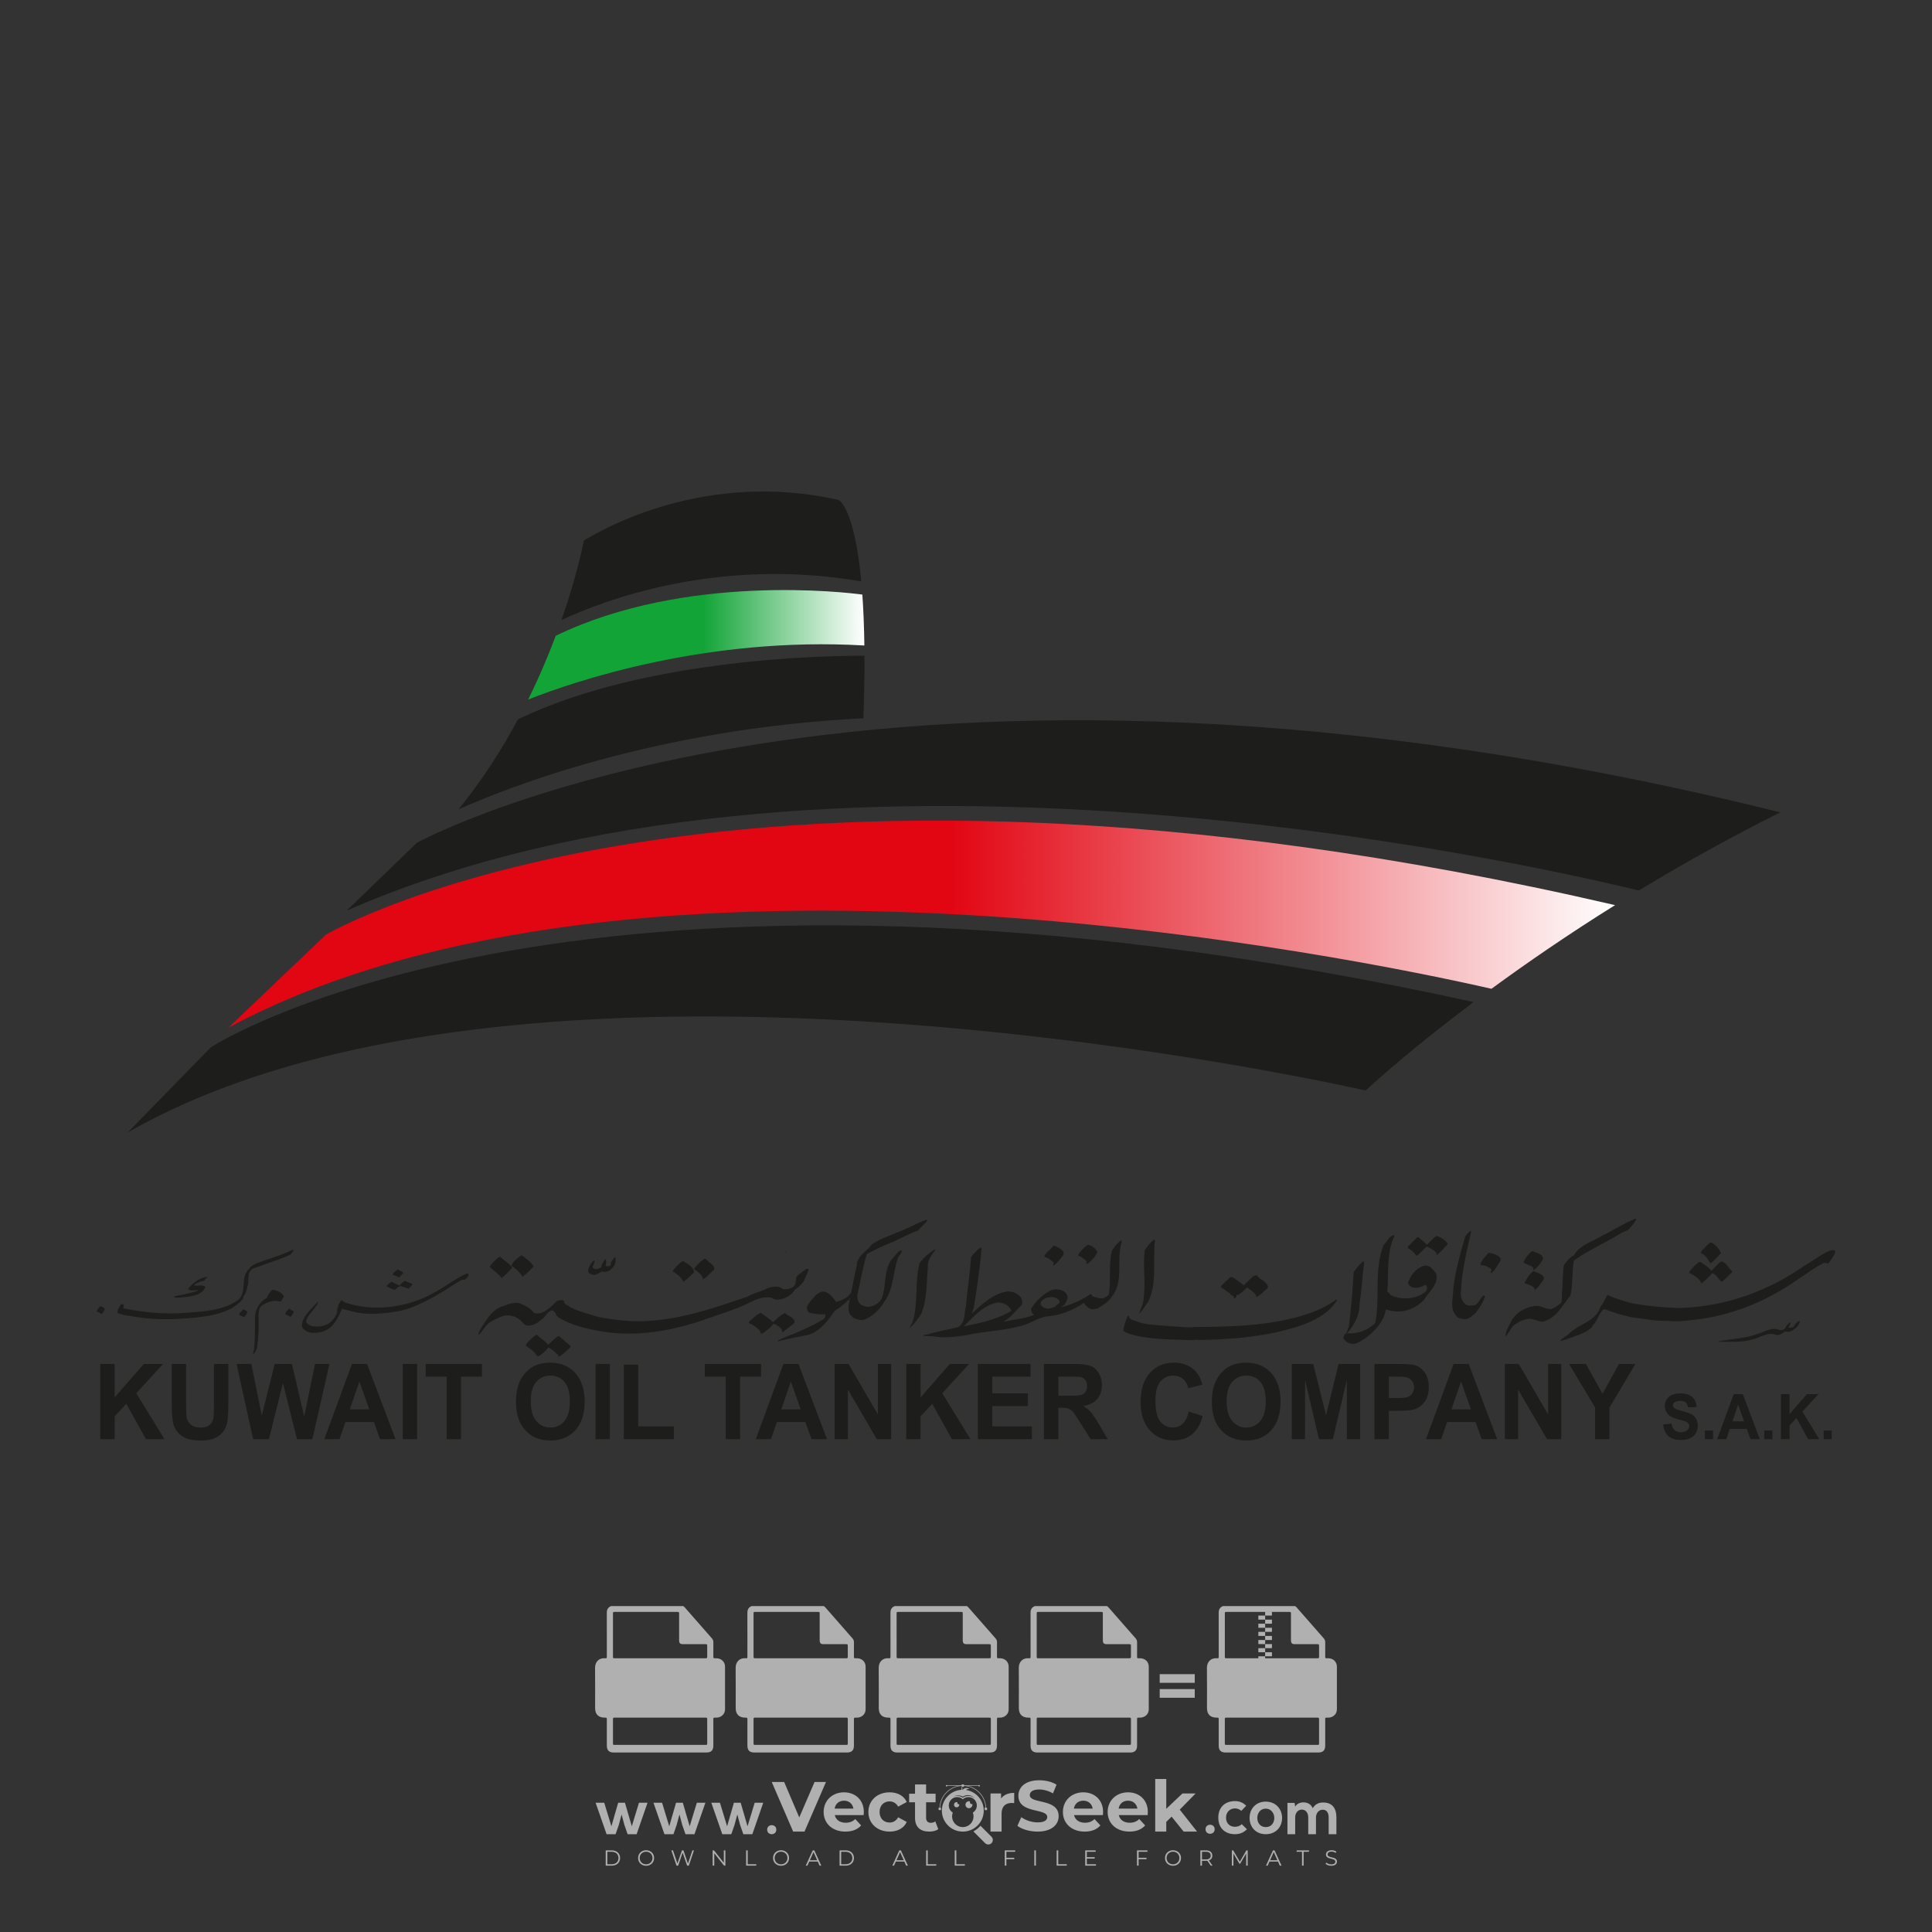 <?xml version="1.0" encoding="iso-8859-1"?>
<!-- Generator: Adobe Illustrator 26.0.1, SVG Export Plug-In . SVG Version: 6.00 Build 0)  -->
<svg version="1.1" id="Layer_1" xmlns="http://www.w3.org/2000/svg" xmlns:xlink="http://www.w3.org/1999/xlink" x="0px" y="0px"
	 viewBox="0 0 500 500" style="enable-background:new 0 0 500 500;" xml:space="preserve">
<rect x="0" y="0" width="500" height="500" fill="#333333" stroke="none"/>
<g id="watermark_1_">
	<g>
		<g id="watermark" style="opacity:0.61;">
			<g>
				<g>
					<g>
						<g>
							<polygon style="fill:#FFFFFF;" points="213.765,461.172 208.204,474.017 205.268,474.017 199.726,461.172 202.938,461.172 
								206.846,470.347 210.81,461.172 							"/>
						</g>
						<g>
							<path style="fill:#FFFFFF;" d="M223.507,469.741h-7.469c0.275,1.23,1.321,1.982,2.826,1.982c1.046,0,1.798-0.312,2.477-0.954
								l1.523,1.651c-0.917,1.046-2.294,1.597-4.074,1.597c-3.413,0-5.634-2.147-5.634-5.083c0-2.954,2.257-5.083,5.267-5.083
								c2.899,0,5.138,1.945,5.138,5.12C223.562,469.191,223.526,469.503,223.507,469.741 M216.002,468.071h4.863
								c-0.202-1.248-1.138-2.055-2.422-2.055C217.139,466.016,216.204,466.805,216.002,468.071"/>
						</g>
						<g>
							<path style="fill:#FFFFFF;" d="M224.735,468.934c0-2.973,2.294-5.083,5.505-5.083c2.074,0,3.707,0.899,4.423,2.514
								l-2.22,1.193c-0.532-0.936-1.321-1.358-2.221-1.358c-1.45,0-2.587,1.009-2.587,2.734c0,1.725,1.138,2.734,2.587,2.734
								c0.899,0,1.688-0.404,2.221-1.358l2.22,1.211c-0.716,1.578-2.349,2.495-4.423,2.495
								C227.029,474.017,224.735,471.907,224.735,468.934"/>
						</g>
						<g>
							<path style="fill:#FFFFFF;" d="M242.828,473.393c-0.587,0.422-1.45,0.624-2.331,0.624c-2.33,0-3.688-1.193-3.688-3.542
								v-4.055h-1.523v-2.202h1.523v-2.404h2.863v2.404h2.459v2.202h-2.459v4.019c0,0.844,0.458,1.303,1.229,1.303
								c0.422,0,0.844-0.128,1.156-0.367L242.828,473.393z"/>
						</g>
					</g>
					<g>
						<path style="fill:#FFFFFF;" d="M262.474,463.997v2.643c-0.238-0.018-0.422-0.037-0.642-0.037
							c-1.578,0-2.624,0.862-2.624,2.753v4.661h-2.863v-9.873h2.734v1.303C259.776,464.493,260.951,463.997,262.474,463.997"/>
					</g>
					<g>
						<path style="fill:#FFFFFF;" d="M263.299,472.53l1.009-2.239c1.083,0.789,2.697,1.339,4.239,1.339
							c1.762,0,2.477-0.587,2.477-1.376c0-2.404-7.469-0.752-7.469-5.524c0-2.184,1.762-4,5.413-4c1.615,0,3.267,0.385,4.459,1.138
							l-0.918,2.257c-1.193-0.679-2.422-1.009-3.56-1.009c-1.761,0-2.44,0.66-2.44,1.468c0,2.367,7.468,0.734,7.468,5.45
							c0,2.147-1.78,3.982-5.45,3.982C266.492,474.017,264.437,473.411,263.299,472.53"/>
					</g>
					<g>
						<path style="fill:#FFFFFF;" d="M285.428,469.741h-7.469c0.275,1.23,1.321,1.982,2.826,1.982c1.046,0,1.798-0.312,2.477-0.954
							l1.523,1.651c-0.918,1.046-2.294,1.597-4.074,1.597c-3.413,0-5.634-2.147-5.634-5.083c0-2.954,2.257-5.083,5.267-5.083
							c2.9,0,5.138,1.945,5.138,5.12C285.484,469.191,285.447,469.503,285.428,469.741 M277.923,468.071h4.863
							c-0.202-1.248-1.138-2.055-2.422-2.055C279.061,466.016,278.125,466.805,277.923,468.071"/>
					</g>
					<g>
						<path style="fill:#FFFFFF;" d="M297.007,469.741h-7.469c0.275,1.23,1.321,1.982,2.826,1.982c1.046,0,1.798-0.312,2.477-0.954
							l1.523,1.651c-0.918,1.046-2.294,1.597-4.074,1.597c-3.413,0-5.634-2.147-5.634-5.083c0-2.954,2.257-5.083,5.267-5.083
							c2.899,0,5.138,1.945,5.138,5.12C297.062,469.191,297.025,469.503,297.007,469.741 M289.501,468.071h4.863
							c-0.202-1.248-1.138-2.055-2.422-2.055C290.639,466.016,289.703,466.805,289.501,468.071"/>
					</g>
					<g>
						<polygon style="fill:#FFFFFF;" points="303.208,470.145 301.831,471.503 301.831,474.017 298.969,474.017 298.969,460.401 
							301.831,460.401 301.831,468.108 306.016,464.144 309.429,464.144 305.318,468.328 309.796,474.017 306.327,474.017 						"/>
					</g>
					<g>
						<path style="fill:#FFFFFF;" d="M256.601,475.359L256.601,475.359l-2.86-2.86c-0.435,0.508-0.953,0.943-1.534,1.284
							c-0.092,0.069-0.186,0.136-0.283,0.199l3.027,3.027c0.456,0.456,1.195,0.456,1.65,0
							C257.057,476.554,257.057,475.815,256.601,475.359"/>
					</g>
					<g>
						<path style="fill:#FFFFFF;" d="M249.984,463.244c0.221-0.173,0.495-0.281,0.797-0.281c0.042,0,0.083,0.002,0.124,0.006
							c-0.214-0.156-0.478-0.249-0.764-0.249c-0.395,0-0.744,0.18-0.981,0.458c-0.051,0-0.1,0.006-0.151,0.008
							c0.039-0.077,0.064-0.162,0.064-0.255c0-0.234-0.143-0.434-0.346-0.519c0.087,0.126,0.138,0.279,0.138,0.445
							c0,0.122-0.031,0.237-0.081,0.341c-2.811,0.201-5.03,2.539-5.03,5.4c0,2.993,2.426,5.42,5.42,5.42
							c2.993,0,5.42-2.426,5.42-5.42C254.595,465.879,252.593,463.635,249.984,463.244 M247.983,464.656
							c0.435,0,0.844,0.112,1.199,0.309c0.374-0.245,0.82-0.387,1.299-0.387c0.711,0,1.348,0.312,1.784,0.806
							c-0.435-0.379-1.004-0.61-1.627-0.61c-0.449,0-0.87,0.12-1.234,0.329c-0.079,0.046-0.156,0.096-0.229,0.15
							c-0.065-0.048-0.133-0.093-0.204-0.134c-0.369-0.219-0.8-0.344-1.26-0.344c-0.3,0-0.588,0.054-0.854,0.152
							C247.196,464.754,247.578,464.656,247.983,464.656 M251.772,469.098c0.115,0.305,0.181,0.634,0.181,0.979
							c0,1.534-1.244,2.777-2.778,2.777c-1.534,0-2.777-1.243-2.777-2.777c0-0.345,0.066-0.674,0.181-0.979
							c-0.62-0.382-1.035-1.064-1.035-1.846c0-1.197,0.971-2.168,2.168-2.168c0.565,0,1.078,0.218,1.463,0.572
							c0.386-0.354,0.899-0.572,1.464-0.572c1.197,0,2.168,0.971,2.168,2.168C252.807,468.034,252.392,468.716,251.772,469.098"/>
					</g>
					<g>
						<path style="fill:#FFFFFF;" d="M251.666,467.061c0,0.497-0.404,0.901-0.901,0.901c-0.497,0-0.901-0.404-0.901-0.901
							s0.404-0.901,0.901-0.901c0.101,0,0.197,0.017,0.287,0.047c-0.03,0.062-0.045,0.132-0.045,0.204
							c0,0.273,0.221,0.494,0.494,0.494c0.05,0,0.099-0.008,0.146-0.022C251.66,466.941,251.666,467,251.666,467.061"/>
					</g>
					<g>
						<path style="fill:#FFFFFF;" d="M248.255,467.061c0,0.376-0.305,0.681-0.681,0.681c-0.376,0-0.681-0.305-0.681-0.681
							s0.305-0.681,0.681-0.681c0.076,0,0.149,0.013,0.217,0.035c-0.023,0.047-0.034,0.1-0.034,0.155
							c0,0.206,0.167,0.374,0.374,0.374c0.038,0,0.075-0.006,0.11-0.017C248.25,466.97,248.255,467.015,248.255,467.061"/>
					</g>
					<g>
						<g>
							<g>
								<rect x="242.908" y="467.83" style="fill:#FFFFFF;" width="0.616" height="0.616"/>
							</g>
							<g>
								<rect x="254.827" y="467.83" style="fill:#FFFFFF;" width="0.616" height="0.616"/>
							</g>
							<g>
								<path style="fill:#FFFFFF;" d="M255.205,468.082h-0.14c0-3.248-2.642-5.89-5.89-5.89c-3.248,0-5.89,2.642-5.89,5.89h-0.14
									c0-1.611,0.627-3.125,1.766-4.264c1.139-1.139,2.653-1.766,4.264-1.766c1.611,0,3.125,0.627,4.264,1.766
									C254.578,464.957,255.205,466.471,255.205,468.082"/>
							</g>
						</g>
						<g>
							<rect x="248.868" y="461.814" style="fill:#FFFFFF;" width="0.616" height="0.616"/>
						</g>
						<g>
							<rect x="244.95" y="462.052" style="fill:#FFFFFF;" width="8.45" height="0.14"/>
						</g>
						<g>
							<path style="fill:#FFFFFF;" d="M245.174,462.15c0,0.108-0.088,0.196-0.196,0.196c-0.108,0-0.196-0.088-0.196-0.196
								c0-0.108,0.088-0.196,0.196-0.196C245.086,461.954,245.174,462.042,245.174,462.15"/>
						</g>
						<g>
							<path style="fill:#FFFFFF;" d="M253.596,462.15c0,0.108-0.088,0.196-0.196,0.196c-0.108,0-0.196-0.088-0.196-0.196
								c0-0.108,0.088-0.196,0.196-0.196C253.509,461.954,253.596,462.042,253.596,462.15"/>
						</g>
					</g>
				</g>
				<g>
					<path style="fill:#FFFFFF;" d="M314.356,473.409c0,1.559-2.364,1.559-2.364,0C311.993,471.851,314.356,471.851,314.356,473.409
						z"/>
				</g>
				<g>
					<g>
						<g>
							<path style="fill:#FFFFFF;" d="M161.739,466.549l1.772,6.088l1.855-6.088h2.215l-2.823,8.14h-2.33l-0.837-2.396l-0.722-2.708
								l-0.722,2.708l-0.837,2.396h-2.33l-2.839-8.14h2.231l1.855,6.088l1.756-6.088H161.739z"/>
						</g>
						<g>
							<path style="fill:#FFFFFF;" d="M176.713,466.549l1.772,6.088l1.855-6.088h2.215l-2.823,8.14h-2.33l-0.837-2.396l-0.722-2.708
								l-0.722,2.708l-0.837,2.396h-2.33l-2.839-8.14h2.231l1.855,6.088l1.756-6.088H176.713z"/>
						</g>
						<g>
							<path style="fill:#FFFFFF;" d="M191.687,466.549l1.772,6.088l1.855-6.088h2.215l-2.823,8.14h-2.33l-0.837-2.396l-0.722-2.708
								l-0.722,2.708l-0.837,2.396h-2.33l-2.839-8.14h2.231l1.855,6.088l1.756-6.088H191.687z"/>
						</g>
					</g>
					<g>
						<path style="fill:#FFFFFF;" d="M200.908,473.52c0,1.559-2.364,1.559-2.364,0C198.545,471.962,200.908,471.962,200.908,473.52z
							"/>
					</g>
					<g>
						<path style="fill:#FFFFFF;" d="M322.71,473.409c-0.935,0.919-1.919,1.28-3.117,1.28c-2.346,0-4.3-1.411-4.3-4.282
							s1.953-4.284,4.3-4.284c1.149,0,2.035,0.329,2.921,1.199l-1.264,1.329c-0.476-0.428-1.066-0.64-1.623-0.64
							c-1.346,0-2.33,0.985-2.33,2.396c0,1.542,1.05,2.362,2.297,2.362c0.64,0,1.28-0.18,1.772-0.672L322.71,473.409z"/>
					</g>
					<g>
						<path style="fill:#FFFFFF;" d="M331.805,470.472c0,2.33-1.591,4.217-4.217,4.217c-2.626,0-4.201-1.887-4.201-4.217
							c0-2.314,1.609-4.217,4.185-4.217C330.149,466.255,331.805,468.158,331.805,470.472z M325.389,470.472
							c0,1.231,0.739,2.38,2.199,2.38c1.46,0,2.199-1.149,2.199-2.38c0-1.215-0.854-2.396-2.199-2.396
							C326.144,468.077,325.389,469.258,325.389,470.472z"/>
					</g>
					<g>
						<path style="fill:#FFFFFF;" d="M338.572,474.689v-4.332c0-1.068-0.559-2.035-1.658-2.035c-1.082,0-1.722,0.967-1.722,2.035
							v4.332h-2.003v-8.107h1.855l0.148,0.985c0.426-0.82,1.362-1.116,2.133-1.116c0.969,0,1.937,0.394,2.396,1.51
							c0.723-1.149,1.658-1.478,2.708-1.478c2.297,0,3.43,1.412,3.43,3.84v4.365h-2.003v-4.365c0-1.066-0.442-1.97-1.526-1.97
							c-1.082,0-1.756,0.935-1.756,2.003v4.332H338.572z"/>
					</g>
				</g>
			</g>
		</g>
		<g style="opacity:0.61;">
			<g>
				<g>
					<path style="fill:#FFFFFF;" d="M345.988,431.299c-0.006-1.224-0.959-2.121-2.189-2.14c-0.924-0.014-0.832,0.12-0.834-0.867
						c-0.003-1.097-0.007-2.194,0.003-3.292c0.003-0.379-0.112-0.691-0.362-0.976c-2.342-2.668-4.678-5.342-7.019-8.011
						c-0.12-0.137-0.275-0.244-0.414-0.366c-6.214,0-12.427,0-18.641,0c-0.794,0.293-1.14,0.868-1.138,1.709
						c0.01,3.748,0.004,7.496,0.004,11.243c0,0.556-0.003,0.589-0.55,0.551c-1.497-0.102-2.516,0.986-2.497,2.492
						c0.044,3.476,0.013,6.953,0.014,10.429c0.001,1.58,0.867,2.443,2.45,2.449c0.582,0.002,0.582,0.002,0.582,0.6
						c0,2.219-0.001,4.438,0.001,6.657c0.001,1.192,0.58,1.771,1.768,1.771c8.013,0.001,16.027,0.001,24.04,0
						c1.168,0,1.755-0.583,1.757-1.745c0.002-2.256,0-4.512,0.001-6.768c0-0.512,0.002-0.511,0.52-0.515
						c0.271-0.002,0.541,0.008,0.809-0.058c0.996-0.246,1.69-1.044,1.694-2.069C346.003,438.696,346.005,434.997,345.988,431.299z
						 M317.537,417.162c5.337,0,10.674,0,16.01,0c0.548,0,0.554,0.007,0.554,0.561c0.001,2.243-0.001,4.486,0.001,6.73
						c0.001,0.811,0.249,1.059,1.06,1.059c1.91,0.001,3.821,0,5.731,0.001c0.458,0,0.479,0.021,0.481,0.483
						c0.003,0.887,0.002,1.775,0,2.662c-0.001,0.477-0.024,0.498-0.504,0.499c-3.895,0.001-7.79,0-11.684,0
						c-3.882,0-7.765,0-11.647,0c-0.55,0-0.552-0.001-0.552-0.561c-0.001-3.624-0.001-7.247,0-10.871
						C316.987,417.166,316.991,417.162,317.537,417.162z M340.822,451.579c-3.883,0.001-7.766,0-11.65,0c-3.871,0-7.742,0-11.613,0
						c-0.572,0-0.574-0.002-0.574-0.579c-0.001-1.997-0.001-3.994,0.001-5.991c0-0.464,0.023-0.486,0.478-0.487
						c7.803-0.001,15.607-0.001,23.41,0c0.478,0,0.499,0.02,0.499,0.503c0.002,1.997,0.001,3.994,0,5.991
						C341.375,451.574,341.37,451.579,340.822,451.579z"/>
				</g>
				<g>
					<g>
						<rect x="327.418" y="417.053" style="fill:#FFFFFF;" width="1.757" height="1.054"/>
					</g>
					<g>
						<rect x="325.662" y="418.107" style="fill:#FFFFFF;" width="1.757" height="1.054"/>
					</g>
					<g>
						<rect x="327.418" y="419.161" style="fill:#FFFFFF;" width="1.757" height="1.054"/>
					</g>
					<g>
						<rect x="325.662" y="420.215" style="fill:#FFFFFF;" width="1.757" height="1.054"/>
					</g>
					<g>
						<rect x="327.418" y="421.269" style="fill:#FFFFFF;" width="1.757" height="1.054"/>
					</g>
					<g>
						<rect x="325.662" y="422.323" style="fill:#FFFFFF;" width="1.757" height="1.054"/>
					</g>
					<g>
						<rect x="327.418" y="423.378" style="fill:#FFFFFF;" width="1.757" height="1.054"/>
					</g>
					<g>
						<rect x="325.662" y="424.432" style="fill:#FFFFFF;" width="1.757" height="1.054"/>
					</g>
					<g>
						<rect x="327.418" y="425.486" style="fill:#FFFFFF;" width="1.757" height="1.054"/>
					</g>
					<g>
						<rect x="325.662" y="426.54" style="fill:#FFFFFF;" width="1.757" height="1.054"/>
					</g>
					<g>
						<rect x="327.418" y="427.594" style="fill:#FFFFFF;" width="1.757" height="1.054"/>
					</g>
					<g>
						<rect x="325.662" y="428.648" style="fill:#FFFFFF;" width="1.757" height="1.054"/>
					</g>
				</g>
			</g>
			<g>
				<path style="fill:#FFFFFF;" d="M187.637,431.299c-0.006-1.224-0.959-2.121-2.189-2.14c-0.924-0.014-0.832,0.12-0.834-0.867
					c-0.003-1.097-0.007-2.194,0.003-3.292c0.003-0.379-0.112-0.691-0.362-0.976c-2.342-2.668-4.678-5.342-7.019-8.011
					c-0.12-0.137-0.275-0.244-0.414-0.366c-6.214,0-12.427,0-18.641,0c-0.794,0.293-1.14,0.868-1.138,1.709
					c0.01,3.748,0.004,7.496,0.004,11.243c0,0.556-0.003,0.589-0.55,0.551c-1.497-0.102-2.516,0.986-2.497,2.492
					c0.044,3.476,0.013,6.953,0.014,10.429c0.001,1.58,0.867,2.443,2.45,2.449c0.582,0.002,0.582,0.002,0.582,0.6
					c0,2.219-0.001,4.438,0.001,6.657c0.001,1.192,0.58,1.771,1.768,1.771c8.013,0.001,16.027,0.001,24.04,0
					c1.168,0,1.755-0.583,1.757-1.745c0.002-2.256,0-4.512,0.001-6.768c0-0.512,0.002-0.511,0.52-0.515
					c0.271-0.002,0.541,0.008,0.809-0.058c0.996-0.246,1.69-1.044,1.694-2.069C187.652,438.696,187.655,434.997,187.637,431.299z
					 M159.187,417.162c5.337,0,10.674,0,16.01,0c0.548,0,0.554,0.007,0.554,0.561c0.001,2.243-0.001,4.486,0.001,6.73
					c0.001,0.811,0.249,1.059,1.06,1.059c1.91,0.001,3.821,0,5.731,0.001c0.458,0,0.479,0.021,0.481,0.483
					c0.003,0.887,0.002,1.775,0,2.662c-0.001,0.477-0.024,0.498-0.504,0.499c-3.895,0.001-7.79,0-11.684,0
					c-3.882,0-7.765,0-11.647,0c-0.55,0-0.552-0.001-0.552-0.561c-0.001-3.624-0.001-7.247,0-10.871
					C158.636,417.166,158.64,417.162,159.187,417.162z M182.472,451.579c-3.883,0.001-7.766,0-11.65,0c-3.871,0-7.742,0-11.613,0
					c-0.572,0-0.574-0.002-0.574-0.579c-0.001-1.997-0.001-3.994,0.001-5.991c0-0.464,0.023-0.486,0.478-0.487
					c7.803-0.001,15.607-0.001,23.41,0c0.478,0,0.499,0.02,0.499,0.503c0.002,1.997,0.001,3.994,0,5.991
					C183.024,451.574,183.019,451.579,182.472,451.579z"/>
			</g>
			<g>
				<path style="fill:#FFFFFF;" d="M159.779,440.669v-7.897h2.779c0.375,0,0.726,0.061,1.053,0.182
					c0.327,0.121,0.612,0.292,0.855,0.513c0.242,0.221,0.434,0.483,0.573,0.789c0.14,0.305,0.21,0.642,0.21,1.009
					c0,0.375-0.07,0.715-0.21,1.02c-0.14,0.305-0.331,0.568-0.573,0.789c-0.243,0.221-0.528,0.392-0.855,0.513
					c-0.327,0.121-0.678,0.182-1.053,0.182h-1.29v2.901H159.779z M162.58,436.356c0.39,0,0.684-0.111,0.882-0.331
					c0.199-0.22,0.298-0.474,0.298-0.761c0-0.14-0.024-0.276-0.072-0.408c-0.048-0.132-0.121-0.248-0.221-0.347
					c-0.099-0.099-0.223-0.178-0.37-0.237c-0.147-0.059-0.32-0.089-0.518-0.089h-1.312v2.173H162.58z"/>
				<path style="fill:#FFFFFF;" d="M166.308,432.771h1.731l3.177,5.294h0.088l-0.088-1.522v-3.772h1.478v7.897h-1.566l-3.353-5.592
					h-0.088l0.088,1.522v4.07h-1.467V432.771z"/>
				<path style="fill:#FFFFFF;" d="M177.922,436.334h3.872c0.022,0.089,0.04,0.195,0.055,0.32c0.014,0.125,0.022,0.25,0.022,0.375
					c0,0.507-0.077,0.985-0.231,1.434c-0.154,0.449-0.397,0.849-0.728,1.202c-0.353,0.375-0.776,0.666-1.268,0.871
					c-0.493,0.206-1.055,0.309-1.688,0.309c-0.574,0-1.114-0.103-1.622-0.309c-0.507-0.206-0.948-0.492-1.323-0.86
					c-0.375-0.367-0.673-0.803-0.894-1.307c-0.221-0.504-0.331-1.053-0.331-1.649c0-0.595,0.11-1.145,0.331-1.649
					c0.221-0.504,0.518-0.939,0.894-1.307c0.375-0.367,0.816-0.654,1.323-0.86c0.507-0.206,1.048-0.309,1.622-0.309
					c0.64,0,1.211,0.11,1.715,0.331c0.504,0.221,0.935,0.526,1.296,0.915l-1.025,1.004c-0.258-0.272-0.544-0.48-0.861-0.623
					c-0.316-0.143-0.695-0.215-1.136-0.215c-0.361,0-0.703,0.065-1.026,0.193c-0.324,0.129-0.607,0.311-0.85,0.546
					c-0.242,0.235-0.436,0.52-0.579,0.855c-0.143,0.335-0.215,0.708-0.215,1.119c0,0.412,0.072,0.785,0.215,1.12
					c0.143,0.335,0.338,0.62,0.584,0.855c0.246,0.235,0.531,0.418,0.855,0.546c0.323,0.129,0.669,0.193,1.037,0.193
					c0.419,0,0.773-0.061,1.064-0.182c0.29-0.121,0.538-0.278,0.744-0.469c0.148-0.132,0.275-0.3,0.381-0.502
					c0.106-0.202,0.189-0.428,0.248-0.678h-2.482V436.334z"/>
			</g>
			<g>
				<path style="fill:#FFFFFF;" d="M224.019,431.299c-0.006-1.224-0.959-2.121-2.189-2.14c-0.924-0.014-0.832,0.12-0.834-0.867
					c-0.003-1.097-0.007-2.194,0.003-3.292c0.003-0.379-0.112-0.691-0.362-0.976c-2.342-2.668-4.678-5.342-7.019-8.011
					c-0.12-0.137-0.275-0.244-0.414-0.366c-6.214,0-12.427,0-18.641,0c-0.794,0.293-1.14,0.868-1.138,1.709
					c0.01,3.748,0.004,7.496,0.004,11.243c0,0.556-0.003,0.589-0.55,0.551c-1.497-0.102-2.516,0.986-2.497,2.492
					c0.044,3.476,0.013,6.953,0.014,10.429c0.001,1.58,0.867,2.443,2.45,2.449c0.582,0.002,0.582,0.002,0.582,0.6
					c0,2.219-0.001,4.438,0.001,6.657c0.001,1.192,0.58,1.771,1.768,1.771c8.013,0.001,16.027,0.001,24.04,0
					c1.168,0,1.755-0.583,1.757-1.745c0.002-2.256,0-4.512,0.001-6.768c0-0.512,0.002-0.511,0.52-0.515
					c0.271-0.002,0.541,0.008,0.809-0.058c0.997-0.246,1.69-1.044,1.694-2.069C224.034,438.696,224.036,434.997,224.019,431.299z
					 M195.568,417.162c5.337,0,10.674,0,16.01,0c0.548,0,0.554,0.007,0.554,0.561c0.001,2.243-0.001,4.486,0.001,6.73
					c0.001,0.811,0.249,1.059,1.06,1.059c1.91,0.001,3.821,0,5.731,0.001c0.458,0,0.479,0.021,0.481,0.483
					c0.003,0.887,0.002,1.775,0,2.662c-0.001,0.477-0.024,0.498-0.504,0.499c-3.895,0.001-7.79,0-11.684,0
					c-3.882,0-7.765,0-11.647,0c-0.55,0-0.552-0.001-0.552-0.561c-0.001-3.624-0.001-7.247,0-10.871
					C195.018,417.166,195.022,417.162,195.568,417.162z M218.854,451.579c-3.883,0.001-7.766,0-11.65,0c-3.871,0-7.742,0-11.613,0
					c-0.572,0-0.574-0.002-0.574-0.579c-0.001-1.997-0.001-3.994,0.001-5.991c0-0.464,0.023-0.486,0.478-0.487
					c7.803-0.001,15.607-0.001,23.41,0c0.478,0,0.499,0.02,0.499,0.503c0.002,1.997,0.001,3.994,0,5.991
					C219.406,451.574,219.401,451.579,218.854,451.579z"/>
			</g>
			<g>
				<path style="fill:#FFFFFF;" d="M205.111,432.771h1.699l2.967,7.897h-1.644l-0.651-1.886h-3.044l-0.651,1.886h-1.643
					L205.111,432.771z M206.997,437.415l-0.706-1.974l-0.287-0.96h-0.088l-0.287,0.96l-0.706,1.974H206.997z"/>
				<path style="fill:#FFFFFF;" d="M211.331,434.536c-0.125,0-0.245-0.024-0.359-0.072c-0.114-0.048-0.213-0.114-0.298-0.199
					c-0.084-0.084-0.151-0.182-0.198-0.292c-0.048-0.11-0.072-0.232-0.072-0.364s0.024-0.254,0.072-0.364
					c0.048-0.11,0.114-0.208,0.198-0.292c0.084-0.084,0.184-0.151,0.298-0.198c0.114-0.048,0.233-0.072,0.359-0.072
					c0.257,0,0.478,0.09,0.662,0.27c0.184,0.181,0.276,0.399,0.276,0.656s-0.092,0.476-0.276,0.656
					C211.809,434.446,211.589,434.536,211.331,434.536z M210.615,440.669v-5.404h1.445v5.404H210.615z"/>
			</g>
			<g>
				<path style="fill:#FFFFFF;" d="M261.044,431.299c-0.006-1.224-0.959-2.121-2.189-2.14c-0.924-0.014-0.832,0.12-0.834-0.867
					c-0.003-1.097-0.007-2.194,0.003-3.292c0.003-0.379-0.112-0.691-0.362-0.976c-2.342-2.668-4.678-5.342-7.019-8.011
					c-0.12-0.137-0.275-0.244-0.414-0.366c-6.214,0-12.427,0-18.641,0c-0.794,0.293-1.14,0.868-1.138,1.709
					c0.01,3.748,0.004,7.496,0.004,11.243c0,0.556-0.003,0.589-0.55,0.551c-1.497-0.102-2.516,0.986-2.497,2.492
					c0.044,3.476,0.013,6.953,0.014,10.429c0.001,1.58,0.867,2.443,2.45,2.449c0.582,0.002,0.582,0.002,0.582,0.6
					c0,2.219-0.001,4.438,0.001,6.657c0.001,1.192,0.58,1.771,1.768,1.771c8.013,0.001,16.027,0.001,24.04,0
					c1.168,0,1.755-0.583,1.757-1.745c0.002-2.256,0-4.512,0.001-6.768c0-0.512,0.002-0.511,0.52-0.515
					c0.271-0.002,0.541,0.008,0.809-0.058c0.996-0.246,1.69-1.044,1.694-2.069C261.059,438.696,261.061,434.997,261.044,431.299z
					 M232.593,417.162c5.337,0,10.674,0,16.01,0c0.548,0,0.554,0.007,0.554,0.561c0.001,2.243-0.001,4.486,0.001,6.73
					c0.001,0.811,0.249,1.059,1.06,1.059c1.91,0.001,3.821,0,5.731,0.001c0.458,0,0.479,0.021,0.481,0.483
					c0.003,0.887,0.002,1.775,0,2.662c-0.001,0.477-0.024,0.498-0.504,0.499c-3.895,0.001-7.79,0-11.684,0
					c-3.882,0-7.765,0-11.647,0c-0.55,0-0.552-0.001-0.552-0.561c-0.001-3.624-0.001-7.247,0-10.871
					C232.042,417.166,232.047,417.162,232.593,417.162z M255.878,451.579c-3.883,0.001-7.766,0-11.65,0c-3.871,0-7.742,0-11.613,0
					c-0.572,0-0.574-0.002-0.574-0.579c-0.001-1.997-0.001-3.994,0.001-5.991c0-0.464,0.023-0.486,0.478-0.487
					c7.803-0.001,15.607-0.001,23.41,0c0.478,0,0.499,0.02,0.499,0.503c0.002,1.997,0.001,3.994,0,5.991
					C256.431,451.574,256.426,451.579,255.878,451.579z"/>
			</g>
			<g>
				<path style="fill:#FFFFFF;" d="M236.361,440.845c-0.338,0-0.662-0.048-0.971-0.143c-0.309-0.095-0.592-0.239-0.849-0.43
					c-0.257-0.191-0.481-0.425-0.673-0.7c-0.191-0.276-0.342-0.597-0.452-0.965l1.401-0.551c0.103,0.397,0.283,0.726,0.54,0.987
					c0.257,0.261,0.596,0.392,1.015,0.392c0.154,0,0.303-0.02,0.447-0.061c0.143-0.04,0.272-0.099,0.386-0.176
					s0.204-0.175,0.27-0.292c0.066-0.118,0.099-0.254,0.099-0.408c0-0.147-0.026-0.279-0.077-0.397
					c-0.051-0.117-0.138-0.227-0.259-0.331c-0.121-0.103-0.28-0.202-0.475-0.298c-0.195-0.095-0.435-0.195-0.722-0.298l-0.485-0.176
					c-0.213-0.073-0.429-0.173-0.645-0.298c-0.217-0.125-0.413-0.276-0.59-0.452c-0.177-0.176-0.322-0.384-0.436-0.623
					c-0.114-0.239-0.171-0.509-0.171-0.81c0-0.309,0.06-0.597,0.182-0.866c0.121-0.268,0.294-0.503,0.518-0.706
					c0.224-0.202,0.492-0.36,0.805-0.474s0.66-0.171,1.042-0.171c0.397,0,0.74,0.053,1.031,0.16
					c0.291,0.107,0.537,0.243,0.739,0.408c0.202,0.165,0.366,0.348,0.491,0.546c0.125,0.199,0.217,0.386,0.276,0.563l-1.312,0.551
					c-0.074-0.221-0.208-0.419-0.402-0.596c-0.195-0.176-0.462-0.265-0.8-0.265c-0.324,0-0.592,0.075-0.805,0.226
					c-0.213,0.151-0.32,0.348-0.32,0.59c0,0.235,0.103,0.436,0.309,0.601c0.206,0.165,0.533,0.325,0.982,0.48l0.497,0.165
					c0.316,0.111,0.605,0.237,0.866,0.381c0.261,0.143,0.485,0.314,0.673,0.513c0.187,0.199,0.331,0.425,0.43,0.678
					c0.1,0.254,0.149,0.546,0.149,0.877c0,0.412-0.083,0.767-0.248,1.064c-0.165,0.298-0.377,0.542-0.634,0.734
					c-0.258,0.191-0.548,0.335-0.872,0.43C236.986,440.797,236.67,440.845,236.361,440.845z"/>
				<path style="fill:#FFFFFF;" d="M239.516,432.771h1.61l1.633,4.754l0.287,1.015h0.088l0.309-1.015l1.699-4.754h1.61l-2.879,7.897
					h-1.566L239.516,432.771z"/>
				<path style="fill:#FFFFFF;" d="M251.097,436.334h3.871c0.022,0.089,0.04,0.195,0.055,0.32c0.015,0.125,0.023,0.25,0.023,0.375
					c0,0.507-0.078,0.985-0.232,1.434c-0.154,0.449-0.397,0.849-0.728,1.202c-0.353,0.375-0.775,0.666-1.268,0.871
					c-0.493,0.206-1.055,0.309-1.688,0.309c-0.574,0-1.114-0.103-1.621-0.309c-0.507-0.206-0.949-0.492-1.324-0.86
					c-0.375-0.367-0.673-0.803-0.894-1.307c-0.22-0.504-0.331-1.053-0.331-1.649c0-0.595,0.11-1.145,0.331-1.649
					c0.221-0.504,0.518-0.939,0.894-1.307c0.375-0.367,0.816-0.654,1.324-0.86c0.507-0.206,1.047-0.309,1.621-0.309
					c0.64,0,1.211,0.11,1.715,0.331c0.504,0.221,0.936,0.526,1.296,0.915l-1.026,1.004c-0.257-0.272-0.544-0.48-0.861-0.623
					c-0.316-0.143-0.694-0.215-1.136-0.215c-0.36,0-0.702,0.065-1.026,0.193c-0.323,0.129-0.607,0.311-0.849,0.546
					c-0.243,0.235-0.436,0.52-0.579,0.855c-0.143,0.335-0.215,0.708-0.215,1.119c0,0.412,0.072,0.785,0.215,1.12
					c0.143,0.335,0.338,0.62,0.585,0.855c0.246,0.235,0.531,0.418,0.854,0.546c0.324,0.129,0.669,0.193,1.037,0.193
					c0.419,0,0.774-0.061,1.064-0.182c0.29-0.121,0.539-0.278,0.745-0.469c0.147-0.132,0.274-0.3,0.38-0.502
					c0.107-0.202,0.189-0.428,0.248-0.678h-2.482V436.334z"/>
			</g>
			<g>
				<path style="fill:#FFFFFF;" d="M297.3,431.299c-0.006-1.224-0.959-2.121-2.189-2.14c-0.924-0.014-0.832,0.12-0.834-0.867
					c-0.003-1.097-0.007-2.194,0.003-3.292c0.003-0.379-0.112-0.691-0.362-0.976c-2.342-2.668-4.678-5.342-7.019-8.011
					c-0.12-0.137-0.275-0.244-0.414-0.366c-6.214,0-12.427,0-18.641,0c-0.794,0.293-1.14,0.868-1.138,1.709
					c0.01,3.748,0.004,7.496,0.004,11.243c0,0.556-0.003,0.589-0.55,0.551c-1.497-0.102-2.516,0.986-2.497,2.492
					c0.044,3.476,0.013,6.953,0.014,10.429c0.001,1.58,0.867,2.443,2.45,2.449c0.582,0.002,0.582,0.002,0.582,0.6
					c0,2.219-0.001,4.438,0.001,6.657c0.001,1.192,0.58,1.771,1.768,1.771c8.013,0.001,16.027,0.001,24.04,0
					c1.168,0,1.755-0.583,1.757-1.745c0.002-2.256,0-4.512,0.001-6.768c0-0.512,0.002-0.511,0.52-0.515
					c0.271-0.002,0.541,0.008,0.809-0.058c0.996-0.246,1.69-1.044,1.694-2.069C297.315,438.696,297.318,434.997,297.3,431.299z
					 M268.85,417.162c5.337,0,10.674,0,16.01,0c0.548,0,0.554,0.007,0.554,0.561c0.001,2.243-0.001,4.486,0.001,6.73
					c0.001,0.811,0.249,1.059,1.06,1.059c1.91,0.001,3.821,0,5.731,0.001c0.458,0,0.479,0.021,0.481,0.483
					c0.003,0.887,0.002,1.775,0,2.662c-0.001,0.477-0.024,0.498-0.504,0.499c-3.895,0.001-7.79,0-11.684,0
					c-3.882,0-7.765,0-11.647,0c-0.55,0-0.552-0.001-0.552-0.561c-0.001-3.624-0.001-7.247,0-10.871
					C268.299,417.166,268.303,417.162,268.85,417.162z M292.135,451.579c-3.883,0.001-7.766,0-11.65,0c-3.871,0-7.742,0-11.613,0
					c-0.572,0-0.574-0.002-0.574-0.579c-0.001-1.997-0.001-3.994,0.001-5.991c0-0.464,0.023-0.486,0.478-0.487
					c7.803-0.001,15.607-0.001,23.41,0c0.478,0,0.499,0.02,0.499,0.503c0.001,1.997,0.001,3.994,0,5.991
					C292.687,451.574,292.682,451.579,292.135,451.579z"/>
			</g>
			<g>
				<path style="fill:#FFFFFF;" d="M272.966,434.183v1.831h3.165v1.412h-3.165v1.831h3.518v1.412h-5.007v-7.897h5.007v1.412H272.966
					z"/>
				<path style="fill:#FFFFFF;" d="M277.852,440.669v-7.897h2.779c0.375,0,0.726,0.061,1.053,0.182
					c0.327,0.121,0.612,0.292,0.855,0.513c0.243,0.221,0.434,0.483,0.574,0.789c0.14,0.305,0.209,0.642,0.209,1.009
					c0,0.375-0.07,0.715-0.209,1.02c-0.14,0.305-0.331,0.568-0.574,0.789c-0.243,0.221-0.528,0.392-0.855,0.513
					c-0.327,0.121-0.678,0.182-1.053,0.182h-1.29v2.901H277.852z M280.653,436.356c0.389,0,0.684-0.111,0.882-0.331
					c0.199-0.22,0.298-0.474,0.298-0.761c0-0.14-0.024-0.276-0.072-0.408c-0.048-0.132-0.121-0.248-0.221-0.347
					c-0.099-0.099-0.222-0.178-0.37-0.237c-0.147-0.059-0.32-0.089-0.518-0.089h-1.312v2.173H280.653z"/>
				<path style="fill:#FFFFFF;" d="M286.797,440.845c-0.338,0-0.662-0.048-0.971-0.143c-0.309-0.095-0.592-0.239-0.849-0.43
					c-0.257-0.191-0.482-0.425-0.673-0.7c-0.191-0.276-0.342-0.597-0.452-0.965l1.401-0.551c0.103,0.397,0.283,0.726,0.541,0.987
					c0.257,0.261,0.595,0.392,1.015,0.392c0.154,0,0.303-0.02,0.447-0.061c0.143-0.04,0.272-0.099,0.386-0.176
					c0.114-0.077,0.204-0.175,0.27-0.292c0.066-0.118,0.1-0.254,0.1-0.408c0-0.147-0.026-0.279-0.077-0.397
					c-0.051-0.117-0.138-0.227-0.259-0.331c-0.121-0.103-0.279-0.202-0.474-0.298c-0.195-0.095-0.436-0.195-0.723-0.298
					l-0.485-0.176c-0.213-0.073-0.428-0.173-0.645-0.298c-0.217-0.125-0.414-0.276-0.59-0.452c-0.176-0.176-0.322-0.384-0.436-0.623
					c-0.114-0.239-0.171-0.509-0.171-0.81c0-0.309,0.061-0.597,0.182-0.866c0.121-0.268,0.294-0.503,0.518-0.706
					c0.224-0.202,0.493-0.36,0.805-0.474c0.312-0.114,0.66-0.171,1.042-0.171c0.397,0,0.741,0.053,1.031,0.16
					c0.29,0.107,0.537,0.243,0.739,0.408c0.202,0.165,0.365,0.348,0.491,0.546c0.125,0.199,0.217,0.386,0.276,0.563l-1.312,0.551
					c-0.074-0.221-0.208-0.419-0.403-0.596c-0.195-0.176-0.462-0.265-0.799-0.265c-0.324,0-0.592,0.075-0.805,0.226
					c-0.213,0.151-0.32,0.348-0.32,0.59c0,0.235,0.103,0.436,0.309,0.601c0.206,0.165,0.533,0.325,0.982,0.48l0.496,0.165
					c0.316,0.111,0.605,0.237,0.866,0.381c0.261,0.143,0.485,0.314,0.673,0.513c0.187,0.199,0.331,0.425,0.43,0.678
					c0.099,0.254,0.149,0.546,0.149,0.877c0,0.412-0.083,0.767-0.248,1.064c-0.165,0.298-0.377,0.542-0.634,0.734
					c-0.258,0.191-0.548,0.335-0.872,0.43C287.422,440.797,287.105,440.845,286.797,440.845z"/>
			</g>
			<g>
				<path style="fill:#FFFFFF;" d="M321.394,439.168l4.004-4.985h-3.827v-1.412h5.559v1.5l-3.96,4.985h4.004v1.412h-5.779V439.168z"
					/>
				<path style="fill:#FFFFFF;" d="M328.409,432.771h1.489v7.897h-1.489V432.771z"/>
				<path style="fill:#FFFFFF;" d="M331.486,440.669v-7.897h2.779c0.375,0,0.726,0.061,1.053,0.182
					c0.327,0.121,0.612,0.292,0.855,0.513s0.434,0.483,0.574,0.789c0.14,0.305,0.209,0.642,0.209,1.009
					c0,0.375-0.07,0.715-0.209,1.02c-0.14,0.305-0.331,0.568-0.574,0.789c-0.243,0.221-0.528,0.392-0.855,0.513
					c-0.327,0.121-0.678,0.182-1.053,0.182h-1.29v2.901H331.486z M334.288,436.356c0.389,0,0.684-0.111,0.882-0.331
					c0.199-0.22,0.298-0.474,0.298-0.761c0-0.14-0.024-0.276-0.072-0.408c-0.048-0.132-0.121-0.248-0.221-0.347
					c-0.099-0.099-0.222-0.178-0.37-0.237c-0.147-0.059-0.32-0.089-0.518-0.089h-1.312v2.173H334.288z"/>
			</g>
		</g>
		<g style="opacity:0.61;">
			<path style="fill:#FFFFFF;" d="M300.133,433.27h9.067v2.242h-9.067V433.27z M300.133,437.136h9.067v2.243h-9.067V437.136z"/>
		</g>
	</g>
	<g style="opacity:0.61;">
		<path style="fill:#FFFFFF;" d="M156.756,478.878h1.607c1.263,0,2.114,0.812,2.114,1.974c0,1.161-0.851,1.973-2.114,1.973h-1.607
			V478.878z M158.34,482.464c1.049,0,1.725-0.665,1.725-1.612c0-0.947-0.677-1.613-1.725-1.613h-1.167v3.225H158.34z"/>
		<path style="fill:#FFFFFF;" d="M165.139,480.851c0-1.15,0.879-2.007,2.075-2.007c1.184,0,2.069,0.851,2.069,2.007
			c0,1.156-0.885,2.007-2.069,2.007C166.019,482.858,165.139,482.002,165.139,480.851z M168.866,480.851
			c0-0.942-0.705-1.635-1.652-1.635c-0.953,0-1.663,0.693-1.663,1.635c0,0.941,0.71,1.635,1.663,1.635
			C168.162,482.486,168.866,481.793,168.866,480.851z"/>
		<path style="fill:#FFFFFF;" d="M179.596,478.878l-1.331,3.947h-0.44l-1.156-3.366l-1.161,3.366h-0.434l-1.331-3.947h0.429
			l1.139,3.394l1.178-3.394h0.389l1.161,3.411l1.156-3.411H179.596z"/>
		<path style="fill:#FFFFFF;" d="M187.731,478.878v3.947h-0.344l-2.537-3.202v3.202h-0.417v-3.947h0.344l2.543,3.203v-3.203H187.731
			z"/>
		<path style="fill:#FFFFFF;" d="M193.093,478.878h0.417v3.586h2.21v0.361h-2.627V478.878z"/>
		<path style="fill:#FFFFFF;" d="M200.061,480.851c0-1.15,0.879-2.007,2.075-2.007c1.184,0,2.069,0.851,2.069,2.007
			c0,1.156-0.885,2.007-2.069,2.007C200.941,482.858,200.061,482.002,200.061,480.851z M203.788,480.851
			c0-0.942-0.705-1.635-1.652-1.635c-0.953,0-1.663,0.693-1.663,1.635c0,0.941,0.71,1.635,1.663,1.635
			C203.083,482.486,203.788,481.793,203.788,480.851z"/>
		<path style="fill:#FFFFFF;" d="M211.636,481.77h-2.199l-0.474,1.054h-0.434l1.804-3.947h0.412l1.804,3.947h-0.44L211.636,481.77z
			 M211.484,481.432l-0.947-2.12l-0.947,2.12H211.484z"/>
		<path style="fill:#FFFFFF;" d="M217.28,478.878h1.607c1.263,0,2.114,0.812,2.114,1.974c0,1.161-0.851,1.973-2.114,1.973h-1.607
			V478.878z M218.864,482.464c1.049,0,1.725-0.665,1.725-1.612c0-0.947-0.677-1.613-1.725-1.613h-1.167v3.225H218.864z"/>
		<path style="fill:#FFFFFF;" d="M234.041,481.77h-2.199l-0.474,1.054h-0.434l1.804-3.947h0.412l1.804,3.947h-0.44L234.041,481.77z
			 M233.889,481.432l-0.947-2.12l-0.947,2.12H233.889z"/>
		<path style="fill:#FFFFFF;" d="M239.685,478.878h0.417v3.586h2.21v0.361h-2.627V478.878z"/>
		<path style="fill:#FFFFFF;" d="M247.082,478.878h0.417v3.586h2.21v0.361h-2.627V478.878z"/>
		<path style="fill:#FFFFFF;" d="M260.449,479.239v1.551h2.041v0.361h-2.041v1.675h-0.417v-3.947h2.706v0.361H260.449z"/>
		<path style="fill:#FFFFFF;" d="M267.678,478.878h0.417v3.947h-0.417V478.878z"/>
		<path style="fill:#FFFFFF;" d="M273.456,478.878h0.417v3.586h2.21v0.361h-2.627V478.878z"/>
		<path style="fill:#FFFFFF;" d="M283.644,482.464v0.361h-2.791v-3.947h2.706v0.361h-2.289v1.404h2.041v0.355h-2.041v1.466H283.644z
			"/>
		<path style="fill:#FFFFFF;" d="M294.672,479.239v1.551h2.041v0.361h-2.041v1.675h-0.417v-3.947h2.706v0.361H294.672z"/>
		<path style="fill:#FFFFFF;" d="M301.5,480.851c0-1.15,0.879-2.007,2.075-2.007c1.184,0,2.069,0.851,2.069,2.007
			c0,1.156-0.885,2.007-2.069,2.007C302.379,482.858,301.5,482.002,301.5,480.851z M305.226,480.851
			c0-0.942-0.705-1.635-1.652-1.635c-0.953,0-1.663,0.693-1.663,1.635c0,0.941,0.71,1.635,1.663,1.635
			C304.522,482.486,305.226,481.793,305.226,480.851z"/>
		<path style="fill:#FFFFFF;" d="M313.351,482.825l-0.902-1.269c-0.102,0.011-0.203,0.017-0.316,0.017h-1.06v1.252h-0.417v-3.947
			h1.477c1.004,0,1.613,0.507,1.613,1.353c0,0.62-0.327,1.054-0.902,1.24l0.964,1.353H313.351z M313.328,480.231
			c0-0.632-0.417-0.992-1.207-0.992h-1.048v1.979h1.048C312.911,481.218,313.328,480.851,313.328,480.231z"/>
		<path style="fill:#FFFFFF;" d="M322.907,478.878v3.947h-0.4v-3.158l-1.551,2.656h-0.197l-1.551-2.639v3.14h-0.4v-3.947h0.344
			l1.714,2.926l1.697-2.926H322.907z"/>
		<path style="fill:#FFFFFF;" d="M330.744,481.77h-2.199l-0.473,1.054h-0.434l1.804-3.947h0.411l1.804,3.947h-0.44L330.744,481.77z
			 M330.592,481.432l-0.947-2.12l-0.947,2.12H330.592z"/>
		<path style="fill:#FFFFFF;" d="M336.957,479.239h-1.387v-0.361h3.192v0.361h-1.387v3.586h-0.417V479.239z"/>
		<path style="fill:#FFFFFF;" d="M343.063,482.346l0.164-0.321c0.282,0.276,0.784,0.479,1.302,0.479c0.739,0,1.06-0.31,1.06-0.699
			c0-1.083-2.43-0.417-2.43-1.877c0-0.581,0.451-1.083,1.455-1.083c0.446,0,0.908,0.13,1.224,0.35l-0.141,0.333
			c-0.338-0.22-0.733-0.327-1.083-0.327c-0.722,0-1.043,0.321-1.043,0.716c0,1.083,2.43,0.429,2.43,1.866
			c0,0.581-0.462,1.077-1.472,1.077C343.937,482.858,343.356,482.65,343.063,482.346z"/>
	</g>
</g>
<g>
</g>
<g>
	<g>
		<g>
			<path style="fill:#1D1D1B;" d="M107.873,218.119l-18.145,17.553c121.708-53.359,303.679-12.688,334.4-5.213
				c11.124-6.745,23.373-13.603,36.619-20.227C227.382,152.35,107.873,218.119,107.873,218.119z"/>
			<linearGradient id="SVGID_1_" gradientUnits="userSpaceOnUse" x1="59.106" y1="239.17" x2="417.981" y2="239.17">
				<stop  offset="0.522" style="stop-color:#E20613"/>
				<stop  offset="1" style="stop-color:#FFFFFF"/>
			</linearGradient>
			<path style="fill:url(#SVGID_1_);" d="M84.343,241.9l-25.238,24.065c105.695-56.753,292.983-17.8,326.887-10.069
				c9.036-6.617,19.76-14.015,31.989-21.651C187.793,180.912,84.343,241.9,84.343,241.9z"/>
			<path style="fill:#1D1D1B;" d="M54.595,271.016l-21.56,22.076c101.859-58.301,304.679-14.39,320.376-10.871
				c2.37-2.185,12.105-10.991,27.958-22.892C150.22,208.635,54.595,271.016,54.595,271.016z"/>
		</g>
		<g>
			<path style="fill:#1D1D1B;" d="M217.088,129.409c-34.076-7.796-60.81,7.282-65.97,10.478c-0.612,2.996-2.338,10.629-5.813,20.584
				c10.606-4.975,40.305-16.449,77.59-10.006C221.115,131.329,217.088,129.409,217.088,129.409z"/>
			
				<linearGradient id="SVGID_00000026842286245646974580000002061071353117619122_" gradientUnits="userSpaceOnUse" x1="136.696" y1="166.871" x2="223.697" y2="166.871">
				<stop  offset="0.522" style="stop-color:#13A438"/>
				<stop  offset="1" style="stop-color:#FFFFFF"/>
			</linearGradient>
			<path style="fill:url(#SVGID_00000026842286245646974580000002061071353117619122_);" d="M143.821,164.544
				c-1.917,5.119-4.27,10.702-7.126,16.492c11.832-4.674,46.077-16.365,87.001-13.982c-0.068-5.031-0.252-9.392-0.522-13.177
				C219.625,153.397,177.653,148.164,143.821,164.544z"/>
			<path style="fill:#1D1D1B;" d="M223.719,169.711c-7.153-0.049-56.288,0.243-89.67,16.469c-4.166,7.753-9.236,15.72-15.386,23.294
				c11.709-5.276,50.539-20.899,104.786-23.582C223.662,179.885,223.746,174.515,223.719,169.711z"/>
		</g>
	</g>
	<g>
		<g>
			<path style="fill:#1D1D1B;" d="M25.949,372.449v-19.463h3.721v8.65l7.552-8.65h5.001l-6.961,7.574l7.302,11.889h-4.798
				l-5.089-9.143l-3.008,3.253v5.89H25.949z"/>
			<path style="fill:#1D1D1B;" d="M44.451,352.985h3.715v10.569c0,1.666,0.045,2.754,0.137,3.251
				c0.161,0.799,0.533,1.44,1.132,1.927c0.599,0.479,1.405,0.716,2.445,0.716c1.043,0,1.841-0.224,2.374-0.683
				c0.526-0.453,0.851-1.011,0.963-1.682c0.107-0.659,0.16-1.761,0.16-3.308v-10.789h3.715v10.235c0,2.337-0.1,3.985-0.299,4.954
				c-0.201,0.966-0.567,1.783-1.109,2.446c-0.538,0.663-1.257,1.195-2.159,1.589c-0.901,0.396-2.083,0.592-3.534,0.592
				c-1.75,0-3.087-0.222-3.991-0.645c-0.908-0.431-1.619-0.997-2.144-1.678c-0.528-0.683-0.874-1.403-1.04-2.155
				c-0.245-1.12-0.363-2.766-0.363-4.948V352.985z"/>
			<path style="fill:#1D1D1B;" d="M65.514,372.449l-4.294-19.463h3.828l2.702,13.375l3.336-13.375h4.454l3.188,13.589l2.798-13.589
				h3.736l-4.417,19.463h-3.993l-3.619-14.55l-3.639,14.55H65.514z"/>
			<path style="fill:#1D1D1B;" d="M102.364,372.449h-4.012l-1.584-4.42h-7.378l-1.516,4.42h-3.933l7.144-19.463h3.903
				L102.364,372.449z M95.561,364.731l-2.549-7.196l-2.482,7.196H95.561z"/>
			<path style="fill:#1D1D1B;" d="M104.231,372.449v-19.463h3.714v19.463H104.231z"/>
			<path style="fill:#1D1D1B;" d="M115.591,372.449v-16.174h-5.419v-3.29h14.553v3.29h-5.423v16.174H115.591z"/>
			<path style="fill:#1D1D1B;" d="M133.526,362.844c0-1.977,0.284-3.646,0.843-4.994c0.41-0.993,0.978-1.884,1.708-2.669
				c0.718-0.787,1.508-1.379,2.366-1.757c1.145-0.514,2.46-0.772,3.952-0.772c2.701,0,4.866,0.892,6.486,2.677
				c1.619,1.779,2.433,4.26,2.433,7.423c0,3.148-0.809,5.609-2.415,7.386c-1.611,1.773-3.758,2.665-6.453,2.665
				c-2.73,0-4.892-0.886-6.501-2.655C134.334,368.384,133.526,365.952,133.526,362.844z M137.362,362.713
				c0,2.212,0.476,3.886,1.43,5.033c0.958,1.14,2.178,1.702,3.649,1.702c1.473,0,2.678-0.562,3.627-1.686
				c0.944-1.136,1.415-2.837,1.415-5.101c0-2.232-0.464-3.908-1.38-5.008c-0.924-1.106-2.143-1.65-3.662-1.65
				c-1.528,0-2.757,0.558-3.682,1.672C137.826,358.786,137.362,360.469,137.362,362.713z"/>
			<path style="fill:#1D1D1B;" d="M154.12,372.449v-19.463h3.714v19.463H154.12z"/>
			<path style="fill:#1D1D1B;" d="M161.452,372.449v-19.287h3.716v15.988h9.234v3.3H161.452z"/>
			<path style="fill:#1D1D1B;" d="M187.826,372.449v-16.174h-5.419v-3.29h14.557v3.29h-5.422v16.174H187.826z"/>
			<path style="fill:#1D1D1B;" d="M214.024,372.449h-4.01l-1.586-4.42h-7.372l-1.521,4.42h-3.936l7.15-19.463h3.899L214.024,372.449
				z M207.218,364.731l-2.549-7.196l-2.476,7.196H207.218z"/>
			<path style="fill:#1D1D1B;" d="M216.011,372.449v-19.463h3.59l7.593,13.064v-13.064h3.428v19.463h-3.707l-7.475-12.819v12.819
				H216.011z"/>
			<path style="fill:#1D1D1B;" d="M234.538,372.449v-19.463h3.716v8.65l7.557-8.65h4.996l-6.956,7.574l7.303,11.889h-4.803
				l-5.089-9.143l-3.009,3.253v5.89H234.538z"/>
			<path style="fill:#1D1D1B;" d="M253.072,372.449v-19.463h13.636v3.29h-9.915v4.325h9.228v3.29h-9.228v5.259h10.26v3.3H253.072z"
				/>
			<path style="fill:#1D1D1B;" d="M270.178,372.449v-19.463h7.792c1.962,0,3.385,0.176,4.275,0.522
				c0.89,0.352,1.597,0.971,2.123,1.866c0.54,0.892,0.808,1.919,0.808,3.069c0,1.462-0.406,2.663-1.209,3.615
				c-0.807,0.952-2.011,1.549-3.613,1.804c0.808,0.493,1.46,1.037,1.982,1.634c0.519,0.588,1.219,1.644,2.105,3.146l2.232,3.807
				h-4.432l-2.661-4.238c-0.948-1.51-1.602-2.469-1.946-2.859c-0.353-0.396-0.724-0.663-1.116-0.809
				c-0.389-0.146-1.012-0.22-1.865-0.22h-0.754v8.126H270.178z M273.898,361.207h2.73c1.771,0,2.862-0.075,3.309-0.235
				c0.439-0.166,0.782-0.431,1.033-0.825c0.247-0.39,0.371-0.874,0.371-1.45c0-0.661-0.159-1.189-0.488-1.589
				c-0.33-0.402-0.79-0.657-1.388-0.764c-0.3-0.042-1.19-0.069-2.684-0.069h-2.882V361.207z"/>
			<path style="fill:#1D1D1B;" d="M307.639,365.293l3.607,1.177c-0.558,2.131-1.479,3.716-2.765,4.754
				c-1.291,1.031-2.913,1.549-4.898,1.549c-2.447,0-4.454-0.878-6.029-2.639c-1.589-1.773-2.373-4.181-2.373-7.247
				c0-3.239,0.791-5.752,2.375-7.548c1.58-1.787,3.667-2.687,6.245-2.687c2.252,0,4.088,0.706,5.495,2.115
				c0.837,0.835,1.467,2.022,1.888,3.579l-3.655,0.924c-0.227-1.007-0.675-1.806-1.375-2.394c-0.692-0.58-1.531-0.873-2.522-0.873
				c-1.376,0-2.488,0.522-3.332,1.553c-0.859,1.037-1.279,2.719-1.279,5.039c0,2.459,0.413,4.22,1.257,5.269
				c0.837,1.041,1.93,1.569,3.272,1.569c0.985,0,1.836-0.332,2.553-0.999C306.818,367.766,307.325,366.726,307.639,365.293z"/>
			<path style="fill:#1D1D1B;" d="M313.625,362.844c0-1.977,0.282-3.646,0.844-4.994c0.412-0.993,0.98-1.884,1.702-2.669
				c0.72-0.787,1.515-1.379,2.371-1.757c1.134-0.514,2.468-0.772,3.952-0.772c2.707,0,4.861,0.892,6.489,2.677
				c1.619,1.779,2.423,4.26,2.423,7.423c0,3.148-0.803,5.609-2.407,7.386c-1.603,1.773-3.761,2.665-6.457,2.665
				c-2.722,0-4.888-0.886-6.5-2.655C314.432,368.384,313.625,365.952,313.625,362.844z M317.462,362.713
				c0,2.212,0.474,3.886,1.432,5.033c0.961,1.14,2.17,1.702,3.648,1.702c1.471,0,2.673-0.562,3.622-1.686
				c0.941-1.136,1.418-2.837,1.418-5.101c0-2.232-0.468-3.908-1.381-5.008c-0.922-1.106-2.147-1.65-3.66-1.65
				c-1.523,0-2.753,0.558-3.68,1.672C317.93,358.786,317.462,360.469,317.462,362.713z"/>
			<path style="fill:#1D1D1B;" d="M334.311,372.449v-19.463h5.547l3.314,13.274l3.264-13.274h5.569v19.463h-3.431l-0.007-15.322
				l-3.624,15.322h-3.588l-3.602-15.322l-0.016,15.322H334.311z"/>
			<path style="fill:#1D1D1B;" d="M355.709,372.449v-19.463h5.954c2.245,0,3.726,0.101,4.404,0.293
				c1.047,0.291,1.944,0.928,2.648,1.911c0.706,0.975,1.06,2.236,1.06,3.785c0,1.199-0.198,2.202-0.607,3.021
				c-0.406,0.817-0.936,1.45-1.559,1.915c-0.634,0.467-1.275,0.779-1.925,0.928c-0.882,0.184-2.161,0.275-3.835,0.275h-2.417v7.336
				H355.709z M359.433,356.275v5.542h2.018c1.46,0,2.432-0.097,2.924-0.305c0.489-0.2,0.879-0.518,1.148-0.952
				c0.286-0.435,0.422-0.944,0.422-1.518c0-0.716-0.2-1.3-0.59-1.757c-0.382-0.465-0.881-0.754-1.487-0.873
				c-0.434-0.085-1.318-0.136-2.656-0.136H359.433z"/>
			<path style="fill:#1D1D1B;" d="M387.47,372.449h-4.013l-1.579-4.42h-7.374l-1.52,4.42h-3.934l7.146-19.463h3.899L387.47,372.449z
				 M380.665,364.731l-2.551-7.196l-2.481,7.196H380.665z"/>
			<path style="fill:#1D1D1B;" d="M389.451,372.449v-19.463h3.599l7.593,13.064v-13.064h3.424v19.463h-3.705l-7.478-12.819v12.819
				H389.451z"/>
			<path style="fill:#1D1D1B;" d="M412.802,372.449v-8.195l-6.733-11.268h4.349l4.328,7.724l4.233-7.724h4.266l-6.729,11.303v8.161
				H412.802z"/>
			<path style="fill:#1D1D1B;" d="M430.425,368.649l2.154-0.216c0.143,0.77,0.4,1.332,0.802,1.7
				c0.394,0.356,0.945,0.528,1.609,0.528c0.729,0,1.269-0.154,1.631-0.475c0.371-0.321,0.546-0.698,0.546-1.128
				c0-0.273-0.071-0.51-0.233-0.704c-0.15-0.188-0.414-0.36-0.79-0.51c-0.263-0.083-0.855-0.255-1.782-0.499
				c-1.195-0.315-2.032-0.704-2.511-1.159c-0.671-0.641-1.003-1.423-1.003-2.345c0-0.588,0.155-1.142,0.47-1.656
				c0.322-0.524,0.779-0.922,1.37-1.177c0.6-0.277,1.323-0.408,2.172-0.408c1.375,0,2.414,0.315,3.116,0.96
				c0.692,0.647,1.063,1.498,1.1,2.57l-2.218,0.093c-0.104-0.599-0.3-1.029-0.619-1.296c-0.315-0.259-0.774-0.394-1.404-0.394
				c-0.645,0-1.155,0.144-1.512,0.421c-0.245,0.188-0.364,0.423-0.364,0.728c0,0.273,0.108,0.51,0.33,0.708
				c0.279,0.255,0.966,0.514,2.043,0.779c1.088,0.271,1.885,0.552,2.405,0.841c0.519,0.291,0.922,0.685,1.215,1.187
				c0.292,0.505,0.44,1.124,0.44,1.858c0,0.671-0.177,1.29-0.53,1.878c-0.353,0.588-0.84,1.015-1.49,1.304
				c-0.639,0.277-1.441,0.423-2.393,0.423c-1.4,0-2.47-0.342-3.222-1.023C431.014,370.954,430.566,369.957,430.425,368.649z"/>
			<path style="fill:#1D1D1B;" d="M441.228,372.449v-2.24h2.103v2.24H441.228z"/>
			<path style="fill:#1D1D1B;" d="M455.442,372.449h-2.414l-0.952-2.653h-4.414l-0.904,2.653h-2.353l4.281-11.65h2.346
				L455.442,372.449z M451.362,367.836l-1.534-4.321l-1.484,4.321H451.362z"/>
			<path style="fill:#1D1D1B;" d="M456.59,372.449v-2.24h2.101v2.24H456.59z"/>
			<path style="fill:#1D1D1B;" d="M460.916,372.449v-11.65h2.218v5.168l4.485-5.168h2.991l-4.15,4.531l4.364,7.119h-2.87
				l-3.03-5.469l-1.789,1.945v3.524H460.916z"/>
			<path style="fill:#1D1D1B;" d="M471.956,372.449v-2.24h2.097v2.24H471.956z"/>
		</g>
		<g>
			<g>
				<g>
					<path style="fill:#1D1D1B;" d="M407.302,326.215c3.941-2.751,8.333-4.639,12.42-7.188c0.578-0.281,1.201-0.479,1.723-0.791
						c0.71-0.862,1.602-1.697,2.008-2.675l-0.18-0.195c-2.972,1.173-5.637,2.99-8.526,4.365c-2.523,1.612-5.938,2.436-7.444,5.183
						c-1.203,0.551-2.006,1.693-2.627,2.675c-0.209,2.125-0.304,4.441-0.394,6.52c-0.224,1.061,0.131,2.129-0.265,3.103
						c-0.848,0.592-1.6,1.301-2.534,1.541c-1.417,0.146-2.35-0.75-3.631-0.791c-2.666,0.075-5.015,1.412-6.481,3.458
						c-0.657,1.454-1.734,2.874-1.776,4.482c0.801-0.783,1.244-1.847,1.998-2.751c0.975-0.794,1.997-1.42,3.239-1.652
						c1.737-0.667,2.88,0.592,4.483,0.543c3.597-0.94,5.01-4.279,7.102-6.711C407.081,332.42,406.811,329.164,407.302,326.215z
						 M231.302,325.349c-2.222,2.203-2.003,5.303-2.487,8.128c-0.266,1.506-0.354,3.114-2.083,4.055
						c-0.936,0.592-2.218,0.982-3.327,0.39c-1.247-0.39-1.558-1.571-1.558-2.631c0.843-3.613,1.417-7.233,2.491-10.766
						c2.081-1.061,4.167-2.162,6.384-2.949c2.264-1.02,4.439-2.278,6.829-3.106l2.222-2.279l0.176-0.427l-0.131-0.161
						c-2.664,1.027-5.19,2.48-7.901,3.458c-2.123,0.986-4.431,1.611-6.341,3.065c-0.928,1.293-2.391,2.117-3.237,3.455
						c-0.09,0.592-0.845,1.027-0.532,1.616c-0.582,2.394-1.02,4.834-1.507,7.232c-0.716,1.375-2.397,2.076-3.911,2.51
						c-0.75-1.056-1.728-2.477-3.278-2.705c-0.842,0.075-1.56,0.51-2.131,1.098c-0.799,0.978-1.78,1.881-2.172,2.983
						c0.045,0.547,0.132,1.102,0.661,1.42c1.334,0.269,2.75,0.543,4.13,0.382c0,0.48,0,0.945-0.445,1.267
						c-1.773,1.102-3.685,2.035-5.589,2.863c-2.089,1.064-4.395,1.619-6.389,2.792c0.132,0.082,0.219,0.082,0.401,0.048
						c2.482-0.682,5.191-1.109,7.759-1.66c3.017-0.979,5.057-3.808,6.659-6.135c1.193-0.813,2.479-1.686,3.505-2.825
						c0.179-0.041,0.266,0.075,0.402,0.123c-0.363,1.132-0.448,2.473,0.04,3.526c0.757,1.147,2.09,1.533,3.462,1.503
						c2.391-0.787,4.305-2.757,5.454-4.718c2.484-3.376,2.216-7.738,3.588-11.516c0.317-0.592,1.029-1.143,0.894-1.807
						C232.409,323.738,231.88,324.76,231.302,325.349z M219.767,336.468c-0.227-0.158,0.041-0.356,0.176-0.51
						C219.903,336.16,219.944,336.426,219.767,336.468z M383.829,335.332c-0.712,0.667-0.975,1.495-1.687,2.158
						c-0.621,0.514-1.458,0.393-2.263,0.352c-1.374-0.505-1.822-1.884-1.822-3.144c0.185-5.534,1.508-10.687,2.668-15.952
						l-0.143-0.199c-0.611,0.479-1.418,1.184-1.55,2.008c-1.203,4.238-2.439,8.485-2.926,13.049c0,2.237-0.976,4.909,0.671,6.831
						c0.484,0.828,1.415,0.869,2.301,0.986c1.16-0.038,1.907-0.903,2.751-1.571c1.066-1.3,1.903-2.68,2.442-4.171
						C384.408,335.406,384.091,335.171,383.829,335.332z M368.744,327.552c-2.26,0.505-3.772,2.63-4.351,4.437
						c0.054,0.397,0.401,0.75,0.805,1.023c1.287,0.63,2.61,0.071,3.722-0.51c0.269,0.075,0.218,0.352,0.357,0.551
						c0.173,0.626-0.178,1.218-0.8,1.574c-2.263,1.611-5.945,1.84-8.47,0.585c-0.491-0.199-0.401-0.862-0.976-0.783
						c0.397-4.917-0.274-10.1,1.82-14.498c-0.049-0.162-0.131-0.323-0.358-0.24c-1.16,0.543-1.549,1.69-2.398,2.511
						c-2.53,6.217-0.933,13.367-2.126,19.969l-0.182,0.349c-1.905,1.81-4.434,2.713-7.183,2.552
						c1.901-2.196,3.284-4.635,3.235-7.581c0.572-3.496,0.718-7.191,1.197-10.687c0.039-0.154-0.039-0.394-0.261-0.353
						c-1.028,0.784-1.734,1.803-2.443,2.751c-0.263,4.557-0.664,9.428-1.204,14.026l-0.747,1.893
						c-0.661,0.075-0.537,0.783-0.751,1.218c0.346,0.55,1.014,1.184,1.678,1.33c1.683,0.551,2.848-0.708,4.081-1.33
						c2.58-2.008,4.801-4.444,5.244-7.393c0.311-0.082,0.747,0.157,1.104,0.235c3.376,0.787,6.521-0.472,8.788-2.754
						c1.235-2.192,3.945-4.04,3.145-6.873C370.965,328.725,370.169,327.395,368.744,327.552z M371.758,319.848
						c-0.927,0.671-1.642,1.495-2.438,2.278l-2.22-1.93h-0.304l-2.182,2.166c-1.019,0.862,0.808,0.944,1.068,1.648
						c0.491,0.278,0.576,0.783,1.024,0.986c0.934-0.708,1.676-1.652,2.483-2.398c0.842,0.36,1.681,0.746,2.348,1.412
						c0.18,0.158,0.356,0.398,0.18,0.589c0,0.127,0.134,0.127,0.223,0.127c1.022-0.831,1.949-1.851,2.749-2.833
						C374.062,320.912,372.867,320.196,371.758,319.848z M297.09,336.981c2.488-4.793,1.16-10.609,1.821-15.915
						c0-0.116-0.18-0.278-0.308-0.236c-0.976,0.779-1.725,1.813-2.352,2.75c-0.53,4.047,0.311,8.128-0.267,12.225
						c0,1.533-0.754,2.825-1.197,4.163C295.81,339.143,296.299,337.963,297.09,336.981z M290.048,321.066
						c-1.028,0.704-1.649,1.693-2.272,2.589c-0.931,3.579-0.214,7.63-0.796,11.328c-0.267,0.423-0.853,0.697-1.291,0.937
						c-1.107,0.277-2.04-0.203-2.967-0.435c-0.088-0.233-0.227-0.705-0.625-0.502c-0.976,0.697-1.995,1.214-3.058,1.761
						c-1.424,0.592-2.882,1.293-4.48,1.536c0.929-0.397,1.372-1.259,1.644-2.042c0.258-0.753-0.09-1.42-0.715-1.929
						c-0.839-0.667-2.131-0.705-3.238-0.51c-2.181,1.019-4.258,2.905-5.367,4.871c-0.049,0.588,0.135,1.18,0.751,1.575
						c-2.35,1.06-5.185,1.217-7.803,1.798l-0.049-0.075c1.865-0.982,2.924-2.635,4.481-4.047c0.484-0.584,0.304-1.33,0.092-1.964
						c-0.798-1.139-2.133-1.769-3.639-1.724c-3.651,0.51-6.431,3.182-9.096,5.617l-0.09-0.037l0.491-1.416
						c0.749-4.718,1.497-9.394,1.904-14.266c-0.039-0.435,0.263-1.102-0.129-1.297c-0.983,0.667-1.774,1.575-2.487,2.477
						c-0.267,4.279-0.985,8.529-1.332,12.812c-0.533,1.844-0.047,4.047-1.997,5.34l-7.146,1.607
						c-0.53,0.435-1.414,0.161-1.861,0.555l0.217,0.116c1.557-0.037,3.018,0.236,4.571,0.36c2.046,0.037,4.129-0.199,6.088-0.517
						c4.339-0.986,9.094-1.136,13.431-2.196c2.668-0.439,4.755-2.084,7.374-2.676c3.15-0.195,6.027-1.217,8.652-2.75
						c0.484-0.199,0.796-0.75,1.328-0.75c0.041,0.51,0.663,0.911,1.07,1.267c0.659,0.506,1.639,0.308,2.389,0.15
						c1.328-0.94,2.931-1.69,3.682-3.144c3.238-3.927,0.981-9.672,2.574-14.262C290.302,321.103,290.177,321.021,290.048,321.066z
						 M249.445,343.227c2.483-2.432,5.104-5.504,8.698-6.131c1.46-0.075,2.795,0.667,3.411,1.766
						c0.443,0.397-0.224,0.633-0.487,0.794C257.522,341.537,253.52,342.486,249.445,343.227z M274.248,337.13l-1.289,1.069
						c-0.709,0.314-1.683,0.701-2.525,0.281c-0.537-0.082-0.848-0.476-1.113-0.873c-0.133-0.547,0.265-1.064,0.798-1.368
						c0.848-0.558,2.218-0.753,3.194-0.318c0.403,0.24,0.805,0.506,0.936,0.907V337.13z M440.301,324.367
						c0.219-0.079,0.358,0.393,0.491,0.157c0.131,0.075,0.131,0.202,0.131,0.236c0.936,0.588,1.148,1.492,1.775,2.2
						c1.059-0.746,1.818-1.769,2.707-2.672c-0.5-1.139-1.416-2.162-2.619-2.788c-0.927,0.509-1.505,1.409-2.306,2.079
						C440.433,323.854,439.9,324.09,440.301,324.367z M281.122,326.96c-0.045,0.116,0.09,0.153,0.221,0.153
						c1.201-0.783,2.133-1.922,2.661-3.061c-0.311-0.903-1.46-1.69-2.44-1.926l-1.019,0.784c-0.526,0.711-1.506,1.259-1.506,2.124
						c0.803,0.082,1.465,0.749,2.038,1.256C281.299,326.45,281.163,326.766,281.122,326.96z M272.648,326.724
						c0.087,0.236,0,0.472-0.127,0.671c0.047,0.075,0.169,0.075,0.263,0.075c1.022-0.784,1.681-1.769,2.435-2.676l0.049-0.705
						c-0.484-0.865-1.598-1.416-2.533-1.727l-1.768,1.727c-0.27,0.394-0.803,0.746-0.623,1.222
						C271.223,325.465,271.977,326.136,272.648,326.724z M242.082,323.501l-0.221-0.157c-1.509,0.985-2.886,2.162-3.863,3.534
						c-1.327,4.875-0.266,10.459-1.824,15.214c-0.126,0.581-0.659,1.06-0.796,1.574c1.336-0.993,2.132-2.361,3.022-3.616
						c1.55-3.74,1.374-7.944,1.73-12.107C239.95,326.173,241.107,324.873,242.082,323.501z M74.868,324.835
						c0.484-0.236,0.797-0.746,1.068-1.139c0.082-0.116-0.043-0.277-0.175-0.277c-2.403,1.181-4.923,2.005-7.455,2.833
						c-1.375,0.551-3.015,0.861-3.861,2.166c-2.393,2.199-0.401,5.891-2.792,8.008c-3.866,2.754-8.876,2.99-13.846,3.343
						c-5.455,0.438-10.729-0.158-15.706-1.14c-0.67-0.232,0.355-0.708-0.223-1.056c-0.888-0.274-0.888,0.783-1.284,1.181
						c-0.129,0.348-0.311,0.82,0,1.131c1.11,0.36,2.307,0.633,3.506,0.753c4.391,0.824,9.009,0.941,13.576,0.592
						c4.434-0.322,8.869-0.746,12.508-2.799c1.066-0.742,2.621-1.686,2.848-2.912c0.707-1.019,0.966-2.192,1.189-3.413
						c0.131-1.488-0.178-3.493,1.779-4.003C68.925,327.039,71.989,326.099,74.868,324.835z M473.45,323.696
						c-2.218,0.99-4.18,2.556-6.308,3.774c-9.486,6.598-20.322,10.683-32.558,11.043c-4.174-0.116-8.085-0.51-12.028-1.176
						c-2.218-0.592-4.436-1.226-6.477-2.203l-0.221,0.157c-0.452,1.06-1.019,2.084-1.732,3.024
						c-1.017,3.613-5.718,4.358-8.252,7.037c-0.708,0.551-1.55,0.986-2.124,1.608c0.484,0.195,0.844-0.27,1.375-0.233
						c2.352-0.986,5.059-1.458,6.924-3.309v-0.229c1.451-1.337,1.593-3.185,3.058-4.436c2.928,1.097,5.907,2.079,9.18,2.435
						l2.619,0.348c1.955,0.356,4.168,0.237,6.161,0.39c2.272,0.086,4.621-0.278,6.888-0.544c9.617-1.379,18.14-5.145,25.816-10.616
						c2.04-1.256,3.901-2.788,6.034-3.807c0.394-0.236,0.978-0.082,1.33,0.037c0.751-0.944,1.554-1.923,1.865-3.103
						C474.779,323.307,473.972,323.58,473.45,323.696z M425.973,339.293c0.136-0.034,0.309-0.075,0.448-0.034L425.973,339.293z
						 M396.915,328.725c1.021-0.705,1.743-1.765,2.342-2.709c0.365-1.492-1.718-1.728-2.739-2.278
						c-0.976,0.828-1.775,1.843-2.263,2.949c0.708,0.622,1.861,0.667,2.569,1.416C396.956,328.294,396.65,328.613,396.915,328.725z
						 M203.395,323.974c-0.04,0-0.04-0.078-0.131-0.078c-0.093,0.037-0.093,0.157,0,0.195L203.395,323.974z M385.247,324.202
						c-0.839,0.948-1.854,1.897-2.13,3.069l0.085,0.158c1.028-0.034,1.912,0.359,2.673,0.948c0.299,0.269-0.054,0.626-0.097,0.899
						c-0.041,0.12,0.097,0.161,0.216,0.161c1.111-0.873,1.512-2.084,2.306-3.107l0.05-0.629
						C387.728,324.686,386.397,324.409,385.247,324.202z M134.804,329.749c0.271,0.198,0.143,0.55,0.445,0.637
						c1.07-0.758,1.914-1.698,2.838-2.597c-0.62-1.218-1.951-2.087-3.14-2.953c-1.029,0.746-2.179,1.649-2.62,2.717
						C133.205,328.144,134.143,328.928,134.804,329.749z M129.842,330.768c1.016-0.784,1.901-1.765,2.7-2.71
						c-0.664-1.06-2.082-1.806-3.017-2.784l-0.221-0.041c-0.974,0.656-1.995,1.645-2.57,2.627
						C127.699,328.8,129.082,329.714,129.842,330.768z M153.88,329.947c0.713-0.157,1.296-0.551,1.909-0.944
						c0.529,0.393,1.204,0,1.776-0.075c1.07-0.708,1.953-1.852,1.73-3.114c0.051-0.112,0.051-0.389-0.226-0.427l-0.972,1.3v0.784
						c-0.359,0.157-0.978,0.434-1.379,0.082c0.096-0.514,0.358-1.338-0.077-1.664c-0.401,0.363-0.454,0.877-0.895,1.266
						c-0.042,0.315-0.042,0.705-0.308,0.948c-0.445,0.192-0.936,0.39-1.423,0.315c-1.549-0.36,0.273-1.499-0.264-2.245
						c-0.443,0.199-0.578,0.663-0.891,0.982c-0.35,0.705-0.971,1.619-0.437,2.316C152.861,329.749,153.309,329.947,153.88,329.947z
						 M181.879,330.734c0.039,0.116-0.222,0.232,0,0.352c1.153-0.55,1.915-1.69,2.926-2.473c0.221-0.791-0.534-1.416-1.2-1.926
						c-0.528-0.236-0.657-0.873-1.238-0.948c-1.063,0.712-2.04,1.656-2.796,2.638C180.458,329.003,181.527,329.749,181.879,330.734z
						 M176.816,331.678h0.134c0.981-0.671,1.776-1.578,2.662-2.357c0-1.379-1.722-2.282-2.881-2.99
						c-1.064,0.667-2.087,1.727-2.699,2.673C175.135,329.665,176.378,330.573,176.816,331.678z M439.995,331.517
						c0.306,0.161-0.041,0.633,0.396,0.589c1.017-0.783,1.997-1.72,2.751-2.635c1.153,0.439,1.55,1.495,2.357,2.282
						c1.064-0.585,1.637-1.607,2.659-2.357l0.175-0.393c-1.066-0.784-1.417-2.2-2.834-2.553c-1.028,0.588-1.687,1.607-2.488,2.349
						l-0.133,0.041c-0.759-0.937-1.78-1.533-2.709-2.192l-0.394-0.079c-0.976,0.701-1.87,1.649-2.578,2.556v0.311
						C438.215,329.947,439.331,330.573,439.995,331.517z M199.625,335.842c0.49,0.318,0.969,0.547,1.642,0.509
						c1.863-0.112,3.681-1.18,4.522-2.709c0.89-0.431,1.551-1.222,2.131-1.934c0.575-1.056,1.024-2.155,1.379-3.215
						c-0.183-0.157-0.401,0-0.533-0.157c-0.935,0.746-1.997,1.255-2.702,2.2c0,0.67-0.183,1.342-0.314,1.967
						c-0.583,0.975-1.959,1.256-3.155,1.139c-1.016-1.023-2.659-0.667-3.904-0.274c-1.684,0.941-3.679,1.214-5.317,2.237
						c-8.032,2.709-15.977,5.535-24.936,6.206c-4.569,0.397-9.142-0.162-13.403-0.945c-2.523-0.783-5.185-1.371-7.493-2.586
						c-0.582-0.476-1.685-0.749-1.552-1.577c-0.542-0.394-1.203-0.161-1.779-0.075c-1.283,1.176-2.563,2.631-4.301,3.222
						c-0.576,0.034-1.333,0.266-1.773-0.157c-0.975-1.214-2.49-2.005-3.952-2.481c-1.463-0.116-2.661,0.277-3.817,0.75
						c-3.19,0.862-4.561,3.89-6.113,6.13c-0.096,0.476-0.495,0.94-0.409,1.413c0.67-0.514,1.027-1.211,1.514-1.84
						c0.969-1.574,2.839-2.244,4.427-2.953c1.559-0.596,3.336-0.228,4.574,0.709c0.806,0.547,1.155,1.57,2.264,1.648
						c1.463,0.041,2.709-0.787,3.73-1.765c1.018-0.667,1.294-2.012,2.573-2.162c0.526,0.075,0.526,0.514,0.891,0.742
						c-0.048,0.6,0.571,0.87,1.015,1.256c3.331,1.929,7.14,2.796,11.042,3.458c8.88,1.458,17.885-0.195,25.691-2.825
						c4.307-1.567,8.74-2.788,12.775-4.834C195.898,336.16,197.672,335.485,199.625,335.842z M104.331,329.437
						c-0.133-0.558-0.934-0.434-1.24-0.873l-0.264-0.034c-0.359,0.551-1.117,0.708-1.205,1.379c0.533,0.236,1.244,0.311,1.601,0.742
						C103.706,330.299,103.974,329.872,104.331,329.437z M397.357,333.758c0.895-0.746,1.462-1.728,2.121-2.59l0.095-0.517
						c-0.484-1.061-1.771-1.256-2.749-1.686c-1.024,0.783-1.64,1.885-2.216,2.912l0.092,0.31c0.842,0.233,1.723,0.465,2.343,1.139
						C397.272,333.443,396.956,333.841,397.357,333.758z M120.703,329.628c-3.109,1.379-5.77,3.658-8.828,5.153
						c-6.173,3.5-15.094,4.793-22.322,2.391c-0.484-0.041-0.794-0.629-1.285-0.629l-0.749,1.262c0.034,0.349-0.139,0.709-0.27,1.02
						c0.176,1.142-0.576,2.084-1.284,2.949c-1.377,1.453-3.636,1.892-5.64,1.296c-0.486-0.281-1.242-0.663-1.061-1.338
						c0.533-1.727,2.399-2.978,3.065-4.673l-0.094-0.157c-1.638,1.852-3.859,3.616-4.131,6.048c0,0.588,0.405,1.024,0.893,1.38
						c1.148,0.865,2.79,0.663,4.171,0.389c3.064-0.745,4.385-3.732,5.324-6.048c0.842,0.274,1.726,0.472,2.617,0.704
						c3.954,1.11,8.829,0.592,12.822-0.195c5.455-1.457,10.112-4.553,14.824-7.543c0.447-0.161,0.926-0.671,1.454-0.393
						c0.495-0.394,1.023-0.824,1.07-1.413C121.277,329.512,120.922,329.665,120.703,329.628z M319.274,335.958
						c0.18,0.154,0.397-0.037,0.581-0.198c0.265-0.274,0.042-0.746,0.538-0.746l-0.095,0.24c0.886-0.592,1.775-1.379,2.439-2.087
						c0.844,0.708,1.997,1.297,2.398,2.241c-0.045,0.079-0.18,0.199,0,0.274c1.096-0.468,1.949-1.529,2.878-2.278
						c0.488-0.9-0.616-1.45-1.238-2.117c-0.489-0.278-1.114-0.588-1.332-1.102c-0.307-0.311-0.664,0-1.029,0.037l-2.607,2.473
						c-0.086-0.041-0.049-0.157-0.049-0.191l-2.304-1.694c-0.394-0.191-0.895-0.551-1.248-0.075
						c-0.712,0.742-1.812,1.454-2.267,2.349c0.855,0.558,1.607,1.188,2.488,1.735C318.474,335.406,319.634,335.291,319.274,335.958z
						 M46.564,335.804c2.531-0.237,5.684-0.398,6.607-2.751c-0.704-0.753-2.08-0.079-3.014-0.435
						c0.448-0.431,1.062-0.666,1.642-0.91c0.407-0.15,0.933-0.109,1.246-0.423c-0.051-0.435,0.441-0.397,0.619-0.712l-0.133-0.124
						c-1.911,0.247-3.721,1.581-4.836,3.155c0.619,0.705,1.769,0.112,2.705,0.348c-0.936,0.356-1.908,0.629-2.888,0.828
						c-1.197,0.353-2.52,0.431-3.635,0.787C45.28,335.92,45.993,335.842,46.564,335.804z M103.128,333.012
						c0.269,0.116,0.314-0.19,0.537-0.19l2.085,0.704c0.394-0.36,0.666-0.704,1.019-1.105l-0.175-0.079l0.082-0.078l-1.945-0.787
						c-0.492,0.401-1.117,0.824-1.334,1.263c-0.62-0.398-1.374-0.633-2.04-1.061c-0.45,0.352-1.113,0.742-1.332,1.256
						c0.712,0.277,1.375,0.708,2.13,0.907L103.128,333.012z M70.43,333.799c-0.574,0.63-1.147,1.334-1.413,2.121
						c-2.001,1.102-2.836,2.905-3.017,4.834c-0.098,3.302,0.181,6.685-0.532,9.784c0.569-0.393,0.792-1.105,1.059-1.645
						c0.358-2.754,0.539-5.667,0.358-8.495c0.18-0.982,0-2.117,1.193-2.709c1.244-0.824,3.111-1.338,4.483-0.824
						c0.486-0.322,0.486-0.907,0.932-1.222C73.1,334.549,71.725,333.874,70.43,333.799z M345.761,336.351
						c-3.502,2.594-7.623,3.965-11.893,4.954c-7.806,1.847-16.053,2.084-24.574,2.113c-2.038,0.285-4.169-0.153-6.173-0.153
						c-2.965-0.349-6.202-0.237-8.868-1.252c-0.71-0.435-2.13-0.364-2.087-1.416c-0.131-0.199-0.306,0-0.396,0.075
						c-0.443,1.222-0.936,2.439-1.058,3.732c0.524,0.394,1.148,0.667,1.807,0.865c5.186,1.536,10.919,1.334,16.464,1.578l0.09-0.12
						c3.724,0.161,7.584-0.199,11.32-0.431c3.451-0.356,6.825-0.828,10.154-1.537c5.813-1.416,12.249-3.182,15.526-8.293
						C346.073,336.351,345.9,336.309,345.761,336.351z M25.936,338.038c-0.354,0.442-0.707,0.824-0.936,1.296
						c0.045,0.162,0.229,0.199,0.402,0.24c0.356,0.082,0.582,0.348,0.797,0.543c0.533-0.348,0.674-0.858,0.933-1.329
						C26.914,338.356,26.424,338.154,25.936,338.038z M74.779,338.671c-0.357,0.431-0.931,0.903-0.931,1.446l1.334,0.678
						c0.445-0.359,0.578-0.828,0.88-1.221C75.802,339.102,75.183,339.023,74.779,338.671z M61.918,340.117
						c0.133,0.48,0.837,0.401,1.151,0.75c0.533-0.269,0.801-0.899,0.974-1.333c-0.304-0.315-0.668-0.547-1.109-0.671
						C62.62,339.293,62.097,339.611,61.918,340.117z M202.286,344.599c0.089,0.12,0.217,0.12,0.353,0.12l2.708-2.117l0.313-0.394
						c-0.09-1.3-1.689-1.57-2.532-2.394c-1.155,0.544-2.126,1.492-3.06,2.357c-0.932-0.906-2.087-1.622-3.198-2.401
						c-1.062,0.397-1.905,1.334-2.754,2.042c-0.131,0.202-0.488,0.397-0.258,0.638c1.062,0.341,1.951,1.09,2.752,1.881
						c0.077,0.269,0.223,0.506,0.304,0.791c0.222,0.041,0.445-0.127,0.626-0.161c0.884-0.75,2.084-1.42,2.616-2.398
						c0.754,0.228,1.373,0.666,1.952,1.18C202.241,343.974,202.503,344.296,202.286,344.599z M464.395,342.95
						c-0.041,0.716-0.972,0.633-1.558,0.633l0.625-1.256l-0.129-0.157c-0.495,0.465-0.934,0.779-1.204,1.248
						c-0.131,0.588-0.753,0.828-1.417,0.828c-2.085-0.936-3.939,0.393-5.765,0.948c-3.15,1.211-7.057,1.297-10.335,1.96l0.131,0.075
						c2.882,0.044,6.034,0.209,8.656-0.54c2.124-0.435,4.121-2.162,6.385-1.184c0.798-0.037,1.462-0.311,1.95-0.821
						c0.358-0.281,0.882,0.113,1.37-0.045c1.204-0.344,2.493-1.488,2.705-2.626l-0.129-0.202
						C465.145,342.092,464.661,342.519,464.395,342.95z M144.522,345.779c-1.069,0.592-1.818,1.533-2.664,2.245
						c-0.751-0.937-1.948-1.652-2.879-2.555l-0.225-0.042c-0.924,0.828-2.257,1.66-2.704,2.791c0.706,0.63,1.599,1.065,2.264,1.766
						c0.348,0.36,0.487,1.056,1.062,0.985c1.025-0.517,1.957-1.495,2.578-2.24c0.882,0.438,1.636,1.146,2.389,1.81
						c0.27,0.116-0.039,0.503,0.36,0.548c1.063-0.592,1.905-1.575,2.884-2.358l0.051-0.394l-2.892-2.511L144.522,345.779z"/>
				</g>
			</g>
		</g>
	</g>
</g>
</svg>
